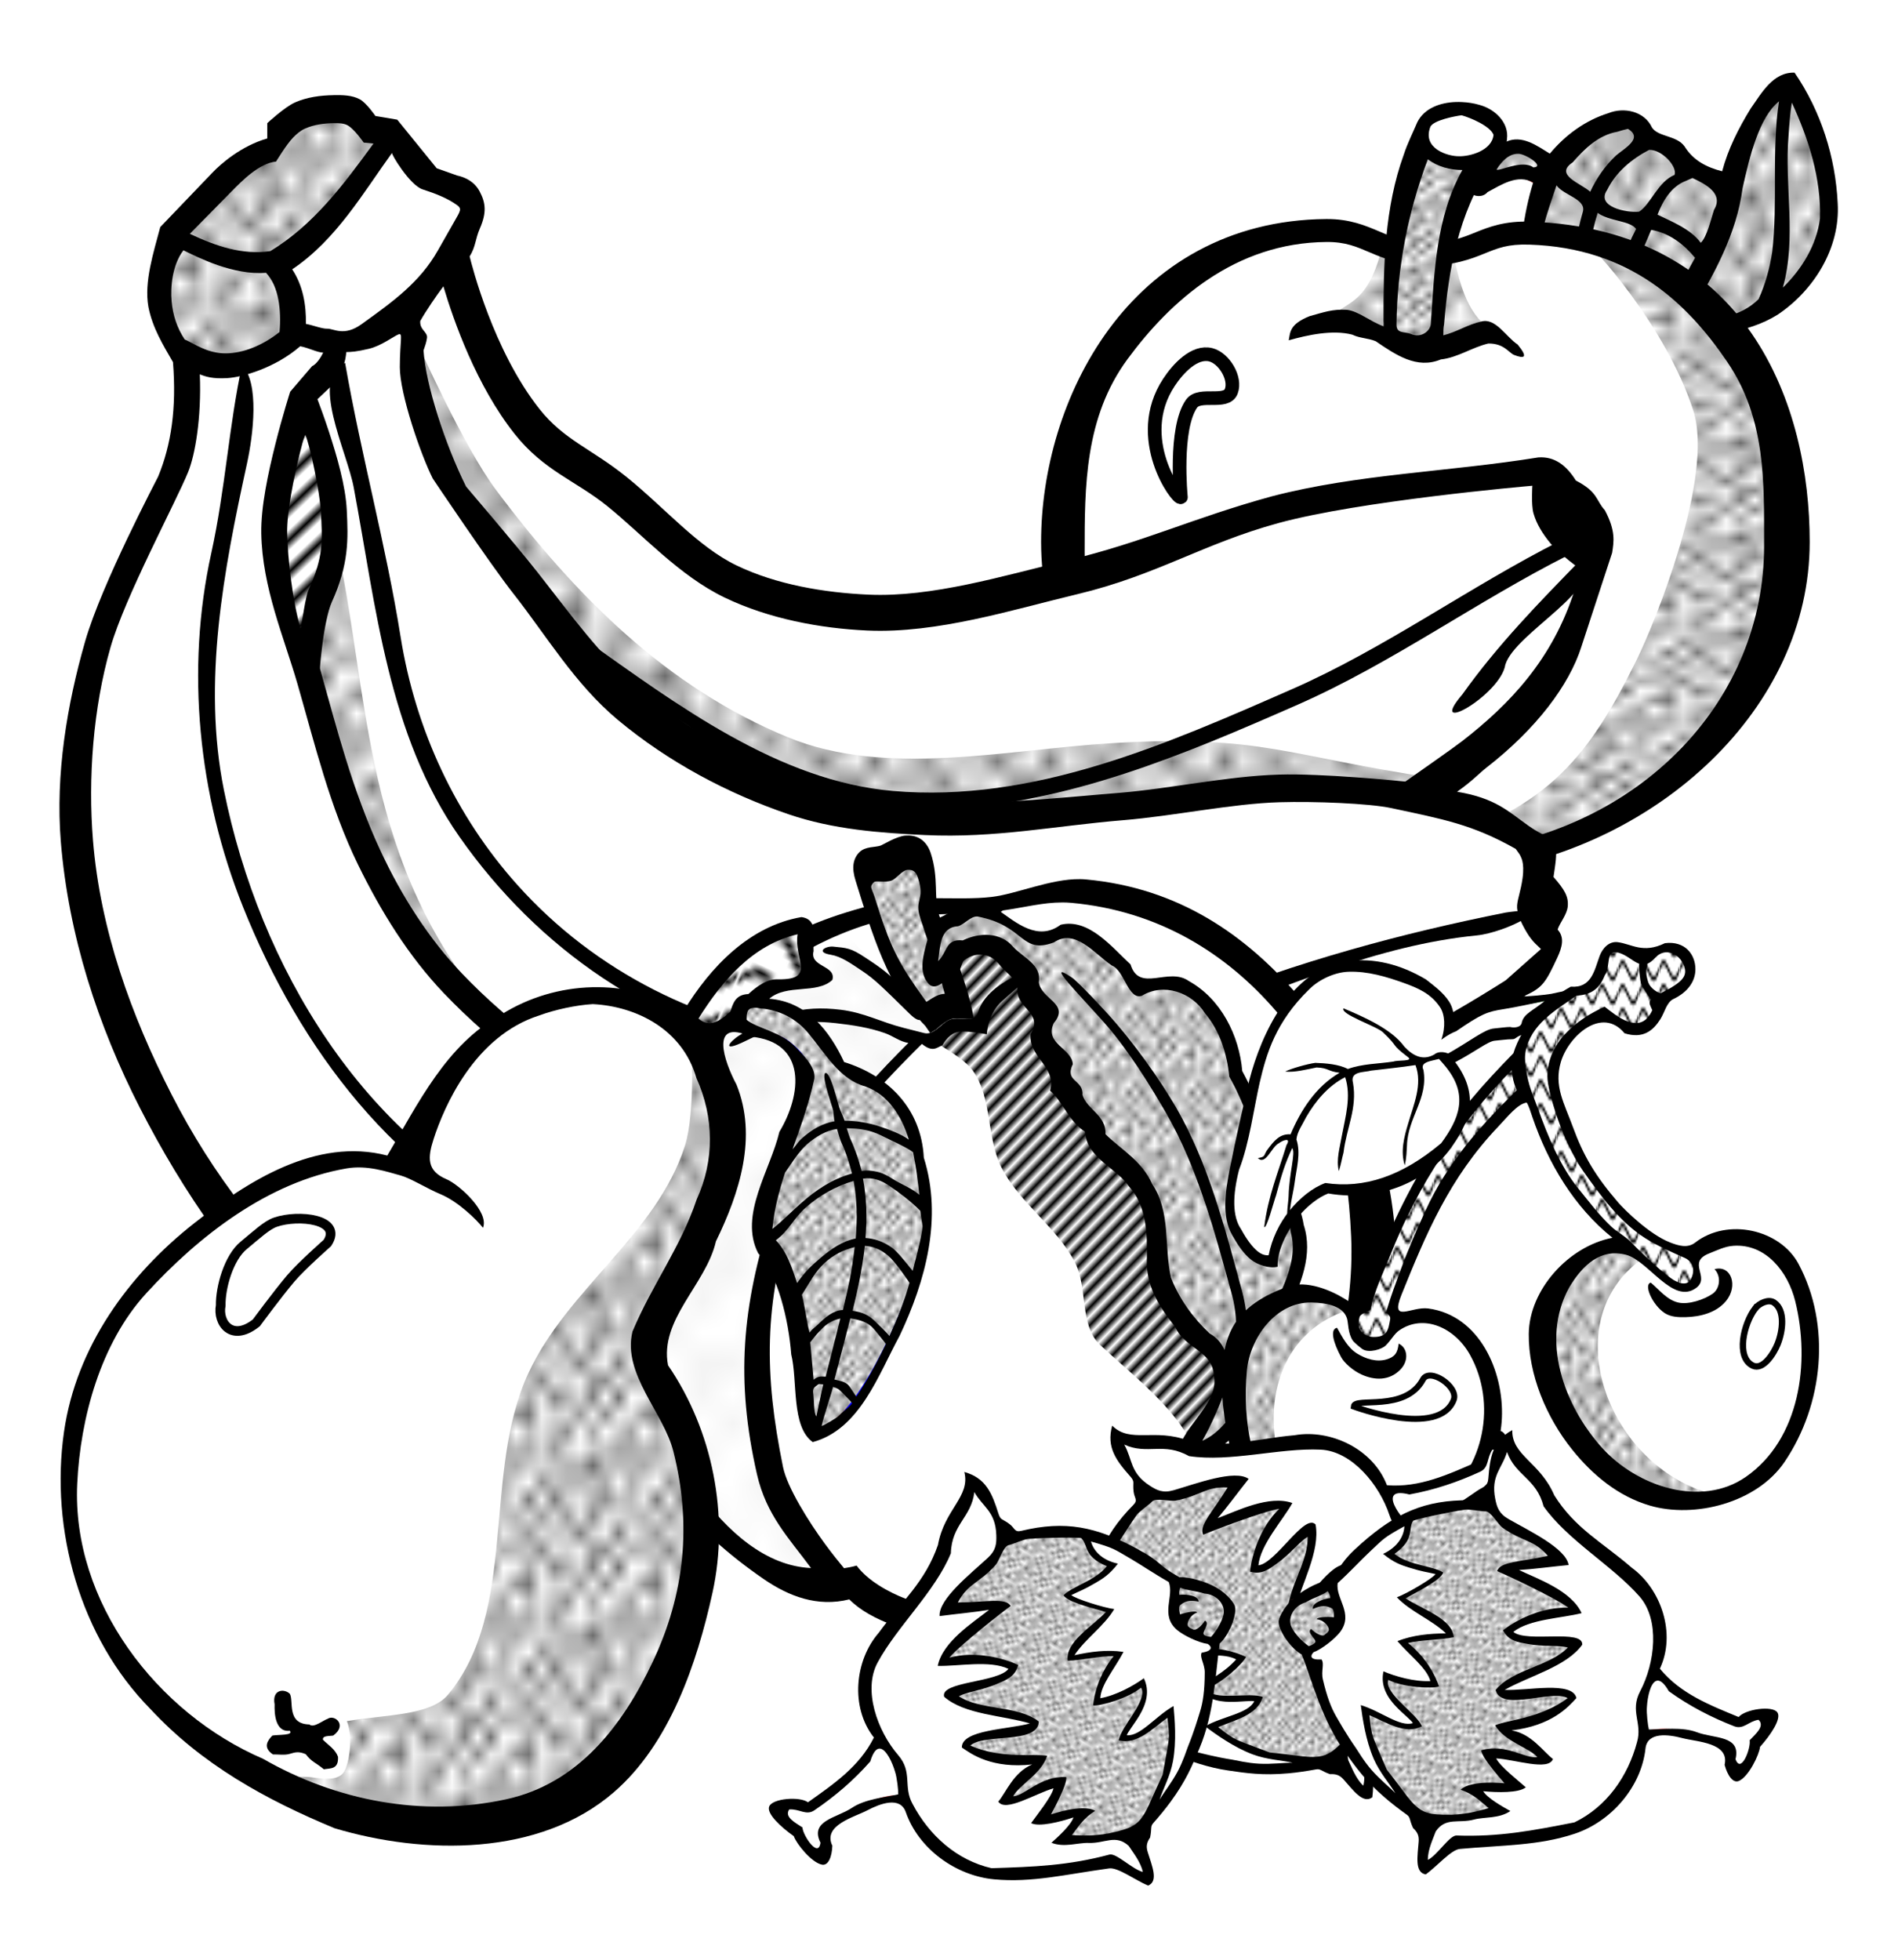 <?xml version="1.0" encoding="UTF-8"?>
<svg width="31mm" height="32mm" version="1.1" viewBox="0 0 109.84 113.39" xmlns="http://www.w3.org/2000/svg" xmlns:xlink="http://www.w3.org/1999/xlink">
<defs>
<pattern id="q" xlink:href="#ai" patternTransform="matrix(.281 .129 -.337 .733 1.799 947.74)"/>
<pattern id="ai" width="30.066" height="5.181" patternUnits="userSpaceOnUse">
<path d="m7.597 0.061c-2.518-0.248-4.941 0.241-7.607 1.727v1.273c2.783-1.63 5.183-2.009 7.482-1.781 2.298 0.228 4.497 1.081 6.781 1.938 4.567 1.713 9.551 3.458 15.813-0.157l-4e-3 -1.273c-6.44 3.709-10.816 1.982-15.371 0.273-2.278-0.854-4.576-1.75-7.094-2z"/>
</pattern>
<pattern id="r" xlink:href="#h" patternTransform="matrix(.5 0 0 .575 2 947.75)"/>
<pattern id="aa" xlink:href="#h" patternTransform="matrix(1.409 0 0 1.868 4 948)"/>
<pattern id="h" width="10" height="10" patternTransform="translate(0) scale(10)" patternUnits="userSpaceOnUse">
<circle cx="2.567" cy=".81" r=".45"/>
<circle cx="3.048" cy="2.33" r=".45"/>
<circle cx="4.418" cy="2.415" r=".45"/>
<circle cx="1.844" cy="3.029" r=".45"/>
<circle cx="6.08" cy="1.363" r=".45"/>
<circle cx="5.819" cy="4.413" r=".45"/>
<circle cx="4.305" cy="4.048" r=".45"/>
<circle cx="5.541" cy="3.045" r=".45"/>
<circle cx="4.785" cy="5.527" r=".45"/>
<circle cx="2.667" cy="5.184" r=".45"/>
<circle cx="7.965" cy="1.448" r=".45"/>
<circle cx="7.047" cy="5.049" r=".45"/>
<circle cx="4.34" cy=".895" r=".45"/>
<circle cx="7.125" cy=".34" r=".45"/>
<circle cx="9.553" cy="1.049" r=".45"/>
<circle cx="7.006" cy="2.689" r=".45"/>
<circle cx="8.909" cy="2.689" r=".45"/>
<circle cx="9.315" cy="4.407" r=".45"/>
<circle cx="7.82" cy="3.87" r=".45"/>
<circle cx="8.27" cy="5.948" r=".45"/>
<circle cx="7.973" cy="7.428" r=".45"/>
<circle cx="9.342" cy="8.072" r=".45"/>
<circle cx="8.206" cy="9.315" r=".45"/>
<circle cx="9.682" cy="9.475" r=".45"/>
<circle cx="9.688" cy="6.186" r=".45"/>
<circle cx="3.379" cy="6.296" r=".45"/>
<circle cx="2.871" cy="8.204" r=".45"/>
<circle cx="4.59" cy="8.719" r=".45"/>
<circle cx="3.181" cy="9.671" r=".45"/>
<circle cx="5.734" cy="7.315" r=".45"/>
<circle cx="6.707" cy="6.513" r=".45"/>
<circle cx="5.73" cy="9.67" r=".45"/>
<circle cx="6.535" cy="8.373" r=".45"/>
<circle cx="4.37" cy="7.154" r=".45"/>
<circle cx=".622" cy="7.25" r=".45"/>
<circle cx=".831" cy="5.679" r=".45"/>
<circle cx="1.257" cy="8.519" r=".45"/>
<circle cx="1.989" cy="6.877" r=".45"/>
<circle cx=".374" cy="3.181" r=".45"/>
<circle cx="1.166" cy="1.664" r=".45"/>
<circle cx="1.151" cy=".093" r=".45"/>
<circle cx="1.151" cy="10.093" r=".45"/>
<circle cx="1.302" cy="4.451" r=".45"/>
<circle cx="3.047" cy="3.763" r=".45"/>
</pattern>
<pattern id="l" xlink:href="#c" patternTransform="matrix(1.351 0 0 1.199 1.375 -1.258)"/>
<pattern id="m" xlink:href="#c" patternTransform="matrix(1.08 0 0 1.227 1.375 -1.258)"/>
<pattern id="o" xlink:href="#c" patternTransform="matrix(1.185 0 0 1.451 1.375 -1.258)"/>
<pattern id="v" xlink:href="#aj" patternTransform="matrix(.338 .404 -2.817 2.681 1.375 -1.258)"/>
<pattern id="aj" width="3" height="1" patternTransform="translate(0) scale(10)" patternUnits="userSpaceOnUse">
<rect y="-.5" width="1" height="2"/>
</pattern>
<pattern id="af" xlink:href="#c" patternTransform="matrix(.941 0 0 1.004 1.375 -1.258)"/>
<pattern id="c" width="10" height="10" patternTransform="translate(0) scale(10)" patternUnits="userSpaceOnUse">
<circle cx="2.567" cy=".81" r=".45"/>
<circle cx="3.048" cy="2.33" r=".45"/>
<circle cx="4.418" cy="2.415" r=".45"/>
<circle cx="1.844" cy="3.029" r=".45"/>
<circle cx="6.08" cy="1.363" r=".45"/>
<circle cx="5.819" cy="4.413" r=".45"/>
<circle cx="4.305" cy="4.048" r=".45"/>
<circle cx="5.541" cy="3.045" r=".45"/>
<circle cx="4.785" cy="5.527" r=".45"/>
<circle cx="2.667" cy="5.184" r=".45"/>
<circle cx="7.965" cy="1.448" r=".45"/>
<circle cx="7.047" cy="5.049" r=".45"/>
<circle cx="4.34" cy=".895" r=".45"/>
<circle cx="7.125" cy=".34" r=".45"/>
<circle cx="9.553" cy="1.049" r=".45"/>
<circle cx="7.006" cy="2.689" r=".45"/>
<circle cx="8.909" cy="2.689" r=".45"/>
<circle cx="9.315" cy="4.407" r=".45"/>
<circle cx="7.82" cy="3.87" r=".45"/>
<circle cx="8.27" cy="5.948" r=".45"/>
<circle cx="7.973" cy="7.428" r=".45"/>
<circle cx="9.342" cy="8.072" r=".45"/>
<circle cx="8.206" cy="9.315" r=".45"/>
<circle cx="9.682" cy="9.475" r=".45"/>
<circle cx="9.688" cy="6.186" r=".45"/>
<circle cx="3.379" cy="6.296" r=".45"/>
<circle cx="2.871" cy="8.204" r=".45"/>
<circle cx="4.59" cy="8.719" r=".45"/>
<circle cx="3.181" cy="9.671" r=".45"/>
<circle cx="5.734" cy="7.315" r=".45"/>
<circle cx="6.707" cy="6.513" r=".45"/>
<circle cx="5.73" cy="9.67" r=".45"/>
<circle cx="6.535" cy="8.373" r=".45"/>
<circle cx="4.37" cy="7.154" r=".45"/>
<circle cx=".622" cy="7.25" r=".45"/>
<circle cx=".831" cy="5.679" r=".45"/>
<circle cx="1.257" cy="8.519" r=".45"/>
<circle cx="1.989" cy="6.877" r=".45"/>
<circle cx=".374" cy="3.181" r=".45"/>
<circle cx="1.166" cy="1.664" r=".45"/>
<circle cx="1.151" cy=".093" r=".45"/>
<circle cx="1.151" cy="10.093" r=".45"/>
<circle cx="1.302" cy="4.451" r=".45"/>
<circle cx="3.047" cy="3.763" r=".45"/>
</pattern>
<pattern id="i" xlink:href="#a" patternTransform="matrix(.984 0 0 .808 124.04 1067.7)"/>
<pattern id="j" xlink:href="#a" patternTransform="matrix(1.868 0 0 1.237 102.39 1041.5)"/>
<pattern id="k" xlink:href="#a" patternTransform="matrix(2.143 0 0 1.786 112.5 1030)"/>
<pattern id="n" xlink:href="#a" patternTransform="matrix(.898 0 0 .9 74.708 1001)"/>
<pattern id="s" xlink:href="#a" patternTransform="matrix(1.429 0 0 2.143 -13.214 1056.4)"/>
<pattern id="w" xlink:href="#a" patternTransform="matrix(1.464 0 0 2.071 43.053 1041)"/>
<pattern id="a" width="10" height="10" patternTransform="translate(0) scale(10)" patternUnits="userSpaceOnUse">
<circle cx="2.567" cy=".81" r=".45"/>
<circle cx="3.048" cy="2.33" r=".45"/>
<circle cx="4.418" cy="2.415" r=".45"/>
<circle cx="1.844" cy="3.029" r=".45"/>
<circle cx="6.08" cy="1.363" r=".45"/>
<circle cx="5.819" cy="4.413" r=".45"/>
<circle cx="4.305" cy="4.048" r=".45"/>
<circle cx="5.541" cy="3.045" r=".45"/>
<circle cx="4.785" cy="5.527" r=".45"/>
<circle cx="2.667" cy="5.184" r=".45"/>
<circle cx="7.965" cy="1.448" r=".45"/>
<circle cx="7.047" cy="5.049" r=".45"/>
<circle cx="4.34" cy=".895" r=".45"/>
<circle cx="7.125" cy=".34" r=".45"/>
<circle cx="9.553" cy="1.049" r=".45"/>
<circle cx="7.006" cy="2.689" r=".45"/>
<circle cx="8.909" cy="2.689" r=".45"/>
<circle cx="9.315" cy="4.407" r=".45"/>
<circle cx="7.82" cy="3.87" r=".45"/>
<circle cx="8.27" cy="5.948" r=".45"/>
<circle cx="7.973" cy="7.428" r=".45"/>
<circle cx="9.342" cy="8.072" r=".45"/>
<circle cx="8.206" cy="9.315" r=".45"/>
<circle cx="9.682" cy="9.475" r=".45"/>
<circle cx="9.688" cy="6.186" r=".45"/>
<circle cx="3.379" cy="6.296" r=".45"/>
<circle cx="2.871" cy="8.204" r=".45"/>
<circle cx="4.59" cy="8.719" r=".45"/>
<circle cx="3.181" cy="9.671" r=".45"/>
<circle cx="5.734" cy="7.315" r=".45"/>
<circle cx="6.707" cy="6.513" r=".45"/>
<circle cx="5.73" cy="9.67" r=".45"/>
<circle cx="6.535" cy="8.373" r=".45"/>
<circle cx="4.37" cy="7.154" r=".45"/>
<circle cx=".622" cy="7.25" r=".45"/>
<circle cx=".831" cy="5.679" r=".45"/>
<circle cx="1.257" cy="8.519" r=".45"/>
<circle cx="1.989" cy="6.877" r=".45"/>
<circle cx=".374" cy="3.181" r=".45"/>
<circle cx="1.166" cy="1.664" r=".45"/>
<circle cx="1.151" cy=".093" r=".45"/>
<circle cx="1.151" cy="10.093" r=".45"/>
<circle cx="1.302" cy="4.451" r=".45"/>
<circle cx="3.047" cy="3.763" r=".45"/>
</pattern>
<pattern id="z" xlink:href="#f" patternTransform="matrix(.949 0 0 1.02 -327.47 564.09)"/>
<pattern id="f" width="10" height="10" patternTransform="translate(0) scale(10)" patternUnits="userSpaceOnUse">
<circle cx="2.567" cy=".81" r=".45"/>
<circle cx="3.048" cy="2.33" r=".45"/>
<circle cx="4.418" cy="2.415" r=".45"/>
<circle cx="1.844" cy="3.029" r=".45"/>
<circle cx="6.08" cy="1.363" r=".45"/>
<circle cx="5.819" cy="4.413" r=".45"/>
<circle cx="4.305" cy="4.048" r=".45"/>
<circle cx="5.541" cy="3.045" r=".45"/>
<circle cx="4.785" cy="5.527" r=".45"/>
<circle cx="2.667" cy="5.184" r=".45"/>
<circle cx="7.965" cy="1.448" r=".45"/>
<circle cx="7.047" cy="5.049" r=".45"/>
<circle cx="4.34" cy=".895" r=".45"/>
<circle cx="7.125" cy=".34" r=".45"/>
<circle cx="9.553" cy="1.049" r=".45"/>
<circle cx="7.006" cy="2.689" r=".45"/>
<circle cx="8.909" cy="2.689" r=".45"/>
<circle cx="9.315" cy="4.407" r=".45"/>
<circle cx="7.82" cy="3.87" r=".45"/>
<circle cx="8.27" cy="5.948" r=".45"/>
<circle cx="7.973" cy="7.428" r=".45"/>
<circle cx="9.342" cy="8.072" r=".45"/>
<circle cx="8.206" cy="9.315" r=".45"/>
<circle cx="9.682" cy="9.475" r=".45"/>
<circle cx="9.688" cy="6.186" r=".45"/>
<circle cx="3.379" cy="6.296" r=".45"/>
<circle cx="2.871" cy="8.204" r=".45"/>
<circle cx="4.59" cy="8.719" r=".45"/>
<circle cx="3.181" cy="9.671" r=".45"/>
<circle cx="5.734" cy="7.315" r=".45"/>
<circle cx="6.707" cy="6.513" r=".45"/>
<circle cx="5.73" cy="9.67" r=".45"/>
<circle cx="6.535" cy="8.373" r=".45"/>
<circle cx="4.37" cy="7.154" r=".45"/>
<circle cx=".622" cy="7.25" r=".45"/>
<circle cx=".831" cy="5.679" r=".45"/>
<circle cx="1.257" cy="8.519" r=".45"/>
<circle cx="1.989" cy="6.877" r=".45"/>
<circle cx=".374" cy="3.181" r=".45"/>
<circle cx="1.166" cy="1.664" r=".45"/>
<circle cx="1.151" cy=".093" r=".45"/>
<circle cx="1.151" cy="10.093" r=".45"/>
<circle cx="1.302" cy="4.451" r=".45"/>
<circle cx="3.047" cy="3.763" r=".45"/>
</pattern>
<pattern id="ae" xlink:href="#f" patternTransform="matrix(.8 0 0 .9 -271.42 448.27)"/>
<pattern id="t" xlink:href="#ah" patternTransform="matrix(.11 0 0 .662 -16 908)"/>
<pattern id="ah" width="30.066" height="5.181" patternUnits="userSpaceOnUse">
<path d="m7.597 0.061c-2.518-0.248-4.941 0.241-7.607 1.727v1.273c2.783-1.63 5.183-2.009 7.482-1.781 2.298 0.228 4.497 1.081 6.781 1.938 4.567 1.713 9.551 3.458 15.813-0.157l-4e-3 -1.273c-6.44 3.709-10.816 1.982-15.371 0.273-2.278-0.854-4.576-1.75-7.094-2z"/>
</pattern>
<pattern id="b" xlink:href="#am" patternTransform="matrix(1.025,0,0,1.45,0,946)"/>
<pattern id="am" width="10" height="10" patternTransform="translate(0) scale(10)" patternUnits="userSpaceOnUse">
<circle cx="2.567" cy=".81" r=".45"/>
<circle cx="3.048" cy="2.33" r=".45"/>
<circle cx="4.418" cy="2.415" r=".45"/>
<circle cx="1.844" cy="3.029" r=".45"/>
<circle cx="6.08" cy="1.363" r=".45"/>
<circle cx="5.819" cy="4.413" r=".45"/>
<circle cx="4.305" cy="4.048" r=".45"/>
<circle cx="5.541" cy="3.045" r=".45"/>
<circle cx="4.785" cy="5.527" r=".45"/>
<circle cx="2.667" cy="5.184" r=".45"/>
<circle cx="7.965" cy="1.448" r=".45"/>
<circle cx="7.047" cy="5.049" r=".45"/>
<circle cx="4.34" cy=".895" r=".45"/>
<circle cx="7.125" cy=".34" r=".45"/>
<circle cx="9.553" cy="1.049" r=".45"/>
<circle cx="7.006" cy="2.689" r=".45"/>
<circle cx="8.909" cy="2.689" r=".45"/>
<circle cx="9.315" cy="4.407" r=".45"/>
<circle cx="7.82" cy="3.87" r=".45"/>
<circle cx="8.27" cy="5.948" r=".45"/>
<circle cx="7.973" cy="7.428" r=".45"/>
<circle cx="9.342" cy="8.072" r=".45"/>
<circle cx="8.206" cy="9.315" r=".45"/>
<circle cx="9.682" cy="9.475" r=".45"/>
<circle cx="9.688" cy="6.186" r=".45"/>
<circle cx="3.379" cy="6.296" r=".45"/>
<circle cx="2.871" cy="8.204" r=".45"/>
<circle cx="4.59" cy="8.719" r=".45"/>
<circle cx="3.181" cy="9.671" r=".45"/>
<circle cx="5.734" cy="7.315" r=".45"/>
<circle cx="6.707" cy="6.513" r=".45"/>
<circle cx="5.73" cy="9.67" r=".45"/>
<circle cx="6.535" cy="8.373" r=".45"/>
<circle cx="4.37" cy="7.154" r=".45"/>
<circle cx=".622" cy="7.25" r=".45"/>
<circle cx=".831" cy="5.679" r=".45"/>
<circle cx="1.257" cy="8.519" r=".45"/>
<circle cx="1.989" cy="6.877" r=".45"/>
<circle cx=".374" cy="3.181" r=".45"/>
<circle cx="1.166" cy="1.664" r=".45"/>
<circle cx="1.151" cy=".093" r=".45"/>
<circle cx="1.151" cy="10.093" r=".45"/>
<circle cx="1.302" cy="4.451" r=".45"/>
<circle cx="3.047" cy="3.763" r=".45"/>
</pattern>
<pattern id="p" xlink:href="#al" patternTransform="matrix(3.991 0 0 4.001 -.148 -4.174)"/>
<pattern id="al" width="10" height="10" patternTransform="translate(0) scale(10)" patternUnits="userSpaceOnUse">
<circle cx="2.567" cy=".81" r=".15"/>
<circle cx="3.048" cy="2.33" r=".15"/>
<circle cx="4.418" cy="2.415" r=".15"/>
<circle cx="1.844" cy="3.029" r=".15"/>
<circle cx="6.08" cy="1.363" r=".15"/>
<circle cx="5.819" cy="4.413" r=".15"/>
<circle cx="4.305" cy="4.048" r=".15"/>
<circle cx="5.541" cy="3.045" r=".15"/>
<circle cx="4.785" cy="5.527" r=".15"/>
<circle cx="2.667" cy="5.184" r=".15"/>
<circle cx="7.965" cy="1.448" r=".15"/>
<circle cx="7.047" cy="5.049" r=".15"/>
<circle cx="4.34" cy=".895" r=".15"/>
<circle cx="7.125" cy=".34" r=".15"/>
<circle cx="9.553" cy="1.049" r=".15"/>
<circle cx="7.006" cy="2.689" r=".15"/>
<circle cx="8.909" cy="2.689" r=".15"/>
<circle cx="9.315" cy="4.407" r=".15"/>
<circle cx="7.82" cy="3.87" r=".15"/>
<circle cx="8.27" cy="5.948" r=".15"/>
<circle cx="7.973" cy="7.428" r=".15"/>
<circle cx="9.342" cy="8.072" r=".15"/>
<circle cx="8.206" cy="9.315" r=".15"/>
<circle cx="9.682" cy="9.475" r=".15"/>
<circle cx="9.688" cy="6.186" r=".15"/>
<circle cx="3.379" cy="6.296" r=".15"/>
<circle cx="2.871" cy="8.204" r=".15"/>
<circle cx="4.59" cy="8.719" r=".15"/>
<circle cx="3.181" cy="9.671" r=".15"/>
<circle cx="5.734" cy="7.315" r=".15"/>
<circle cx="6.707" cy="6.513" r=".15"/>
<circle cx="5.73" cy="9.67" r=".15"/>
<circle cx="6.535" cy="8.373" r=".15"/>
<circle cx="4.37" cy="7.154" r=".15"/>
<circle cx=".622" cy="7.25" r=".15"/>
<circle cx=".831" cy="5.679" r=".15"/>
<circle cx="1.257" cy="8.519" r=".15"/>
<circle cx="1.989" cy="6.877" r=".15"/>
<circle cx=".374" cy="3.181" r=".15"/>
<circle cx="1.166" cy="1.664" r=".15"/>
<circle cx="1.151" cy=".093" r=".15"/>
<circle cx="1.151" cy="10.093" r=".15"/>
<circle cx="1.302" cy="4.451" r=".15"/>
<circle cx="3.047" cy="3.763" r=".15"/>
</pattern>
<pattern id="u" xlink:href="#g" patternTransform="matrix(.601 0 0 .675 -.148 -4.174)"/>
<pattern id="ab" xlink:href="#g" patternTransform="matrix(.828 0 0 1 -.148 -4.174)"/>
<pattern id="g" width="10" height="10" patternTransform="translate(0) scale(10)" patternUnits="userSpaceOnUse">
<circle cx="2.567" cy=".81" r=".45"/>
<circle cx="3.048" cy="2.33" r=".45"/>
<circle cx="4.418" cy="2.415" r=".45"/>
<circle cx="1.844" cy="3.029" r=".45"/>
<circle cx="6.08" cy="1.363" r=".45"/>
<circle cx="5.819" cy="4.413" r=".45"/>
<circle cx="4.305" cy="4.048" r=".45"/>
<circle cx="5.541" cy="3.045" r=".45"/>
<circle cx="4.785" cy="5.527" r=".45"/>
<circle cx="2.667" cy="5.184" r=".45"/>
<circle cx="7.965" cy="1.448" r=".45"/>
<circle cx="7.047" cy="5.049" r=".45"/>
<circle cx="4.34" cy=".895" r=".45"/>
<circle cx="7.125" cy=".34" r=".45"/>
<circle cx="9.553" cy="1.049" r=".45"/>
<circle cx="7.006" cy="2.689" r=".45"/>
<circle cx="8.909" cy="2.689" r=".45"/>
<circle cx="9.315" cy="4.407" r=".45"/>
<circle cx="7.82" cy="3.87" r=".45"/>
<circle cx="8.27" cy="5.948" r=".45"/>
<circle cx="7.973" cy="7.428" r=".45"/>
<circle cx="9.342" cy="8.072" r=".45"/>
<circle cx="8.206" cy="9.315" r=".45"/>
<circle cx="9.682" cy="9.475" r=".45"/>
<circle cx="9.688" cy="6.186" r=".45"/>
<circle cx="3.379" cy="6.296" r=".45"/>
<circle cx="2.871" cy="8.204" r=".45"/>
<circle cx="4.59" cy="8.719" r=".45"/>
<circle cx="3.181" cy="9.671" r=".45"/>
<circle cx="5.734" cy="7.315" r=".45"/>
<circle cx="6.707" cy="6.513" r=".45"/>
<circle cx="5.73" cy="9.67" r=".45"/>
<circle cx="6.535" cy="8.373" r=".45"/>
<circle cx="4.37" cy="7.154" r=".45"/>
<circle cx=".622" cy="7.25" r=".45"/>
<circle cx=".831" cy="5.679" r=".45"/>
<circle cx="1.257" cy="8.519" r=".45"/>
<circle cx="1.989" cy="6.877" r=".45"/>
<circle cx=".374" cy="3.181" r=".45"/>
<circle cx="1.166" cy="1.664" r=".45"/>
<circle cx="1.151" cy=".093" r=".45"/>
<circle cx="1.151" cy="10.093" r=".45"/>
<circle cx="1.302" cy="4.451" r=".45"/>
<circle cx="3.047" cy="3.763" r=".45"/>
</pattern>
<pattern id="ag" xlink:href="#ak" patternTransform="matrix(.591 .559 -3.236 3.336 -.148 -4.174)"/>
<pattern id="ak" width="2" height="1" patternTransform="translate(0) scale(10)" patternUnits="userSpaceOnUse">
<rect y="-.5" width="1" height="2"/>
</pattern>
<pattern id="ac" xlink:href="#d" patternTransform="matrix(.8 0 0 .9 -271.42 448.27)"/>
<pattern id="d" width="10" height="10" patternTransform="translate(0) scale(10)" patternUnits="userSpaceOnUse">
<circle cx="2.567" cy=".81" r=".45"/>
<circle cx="3.048" cy="2.33" r=".45"/>
<circle cx="4.418" cy="2.415" r=".45"/>
<circle cx="1.844" cy="3.029" r=".45"/>
<circle cx="6.08" cy="1.363" r=".45"/>
<circle cx="5.819" cy="4.413" r=".45"/>
<circle cx="4.305" cy="4.048" r=".45"/>
<circle cx="5.541" cy="3.045" r=".45"/>
<circle cx="4.785" cy="5.527" r=".45"/>
<circle cx="2.667" cy="5.184" r=".45"/>
<circle cx="7.965" cy="1.448" r=".45"/>
<circle cx="7.047" cy="5.049" r=".45"/>
<circle cx="4.34" cy=".895" r=".45"/>
<circle cx="7.125" cy=".34" r=".45"/>
<circle cx="9.553" cy="1.049" r=".45"/>
<circle cx="7.006" cy="2.689" r=".45"/>
<circle cx="8.909" cy="2.689" r=".45"/>
<circle cx="9.315" cy="4.407" r=".45"/>
<circle cx="7.82" cy="3.87" r=".45"/>
<circle cx="8.27" cy="5.948" r=".45"/>
<circle cx="7.973" cy="7.428" r=".45"/>
<circle cx="9.342" cy="8.072" r=".45"/>
<circle cx="8.206" cy="9.315" r=".45"/>
<circle cx="9.682" cy="9.475" r=".45"/>
<circle cx="9.688" cy="6.186" r=".45"/>
<circle cx="3.379" cy="6.296" r=".45"/>
<circle cx="2.871" cy="8.204" r=".45"/>
<circle cx="4.59" cy="8.719" r=".45"/>
<circle cx="3.181" cy="9.671" r=".45"/>
<circle cx="5.734" cy="7.315" r=".45"/>
<circle cx="6.707" cy="6.513" r=".45"/>
<circle cx="5.73" cy="9.67" r=".45"/>
<circle cx="6.535" cy="8.373" r=".45"/>
<circle cx="4.37" cy="7.154" r=".45"/>
<circle cx=".622" cy="7.25" r=".45"/>
<circle cx=".831" cy="5.679" r=".45"/>
<circle cx="1.257" cy="8.519" r=".45"/>
<circle cx="1.989" cy="6.877" r=".45"/>
<circle cx=".374" cy="3.181" r=".45"/>
<circle cx="1.166" cy="1.664" r=".45"/>
<circle cx="1.151" cy=".093" r=".45"/>
<circle cx="1.151" cy="10.093" r=".45"/>
<circle cx="1.302" cy="4.451" r=".45"/>
<circle cx="3.047" cy="3.763" r=".45"/>
</pattern>
<pattern id="x" xlink:href="#d" patternTransform="matrix(.949 0 0 1.02 -327.47 564.09)"/>
<pattern id="ad" xlink:href="#e" patternTransform="matrix(.8 0 0 .9 -271.42 448.27)"/>
<pattern id="e" width="10" height="10" patternTransform="translate(0) scale(10)" patternUnits="userSpaceOnUse">
<circle cx="2.567" cy=".81" r=".45"/>
<circle cx="3.048" cy="2.33" r=".45"/>
<circle cx="4.418" cy="2.415" r=".45"/>
<circle cx="1.844" cy="3.029" r=".45"/>
<circle cx="6.08" cy="1.363" r=".45"/>
<circle cx="5.819" cy="4.413" r=".45"/>
<circle cx="4.305" cy="4.048" r=".45"/>
<circle cx="5.541" cy="3.045" r=".45"/>
<circle cx="4.785" cy="5.527" r=".45"/>
<circle cx="2.667" cy="5.184" r=".45"/>
<circle cx="7.965" cy="1.448" r=".45"/>
<circle cx="7.047" cy="5.049" r=".45"/>
<circle cx="4.34" cy=".895" r=".45"/>
<circle cx="7.125" cy=".34" r=".45"/>
<circle cx="9.553" cy="1.049" r=".45"/>
<circle cx="7.006" cy="2.689" r=".45"/>
<circle cx="8.909" cy="2.689" r=".45"/>
<circle cx="9.315" cy="4.407" r=".45"/>
<circle cx="7.82" cy="3.87" r=".45"/>
<circle cx="8.27" cy="5.948" r=".45"/>
<circle cx="7.973" cy="7.428" r=".45"/>
<circle cx="9.342" cy="8.072" r=".45"/>
<circle cx="8.206" cy="9.315" r=".45"/>
<circle cx="9.682" cy="9.475" r=".45"/>
<circle cx="9.688" cy="6.186" r=".45"/>
<circle cx="3.379" cy="6.296" r=".45"/>
<circle cx="2.871" cy="8.204" r=".45"/>
<circle cx="4.59" cy="8.719" r=".45"/>
<circle cx="3.181" cy="9.671" r=".45"/>
<circle cx="5.734" cy="7.315" r=".45"/>
<circle cx="6.707" cy="6.513" r=".45"/>
<circle cx="5.73" cy="9.67" r=".45"/>
<circle cx="6.535" cy="8.373" r=".45"/>
<circle cx="4.37" cy="7.154" r=".45"/>
<circle cx=".622" cy="7.25" r=".45"/>
<circle cx=".831" cy="5.679" r=".45"/>
<circle cx="1.257" cy="8.519" r=".45"/>
<circle cx="1.989" cy="6.877" r=".45"/>
<circle cx=".374" cy="3.181" r=".45"/>
<circle cx="1.166" cy="1.664" r=".45"/>
<circle cx="1.151" cy=".093" r=".45"/>
<circle cx="1.151" cy="10.093" r=".45"/>
<circle cx="1.302" cy="4.451" r=".45"/>
<circle cx="3.047" cy="3.763" r=".45"/>
</pattern>
<pattern id="y" xlink:href="#e" patternTransform="matrix(.949 0 0 1.02 -327.47 564.09)"/>
</defs>
<g transform="translate(0 -938.98)">
<g transform="matrix(.446 0 0 .446 59.65 520.79)">
<path d="m73.792 954.16c-0.487 0.121-3.639 1.732-5.976 4.974-2.233 1.634-3.867 16.442-2.447 16.612 1.577 0.438 3.237 1.503 4.747 0.47 1.129 1.398 3.791 2.301 6.326 1.498 2.295 1.72 4.071 1.939 6.526 1.787 5.072-8.243 7.383-12.851 7.717-17.833-1.382-0.292-3.493-1.831-5.214-1.877-1.156-2.613-3.404-3.929-5.665-3.814-0.269-2.67-2.738-3.517-6.013-1.817z" fill="#fff" fill-rule="evenodd" stroke="#f60" stroke-width=".354"/>
<path d="m91.14 961.94c-1.648 8.286-4.138 12.205-8.188 17.926 0 0 8.566 0.28 12.893-2.253 2.293-1.342 7.118-5.755 7.529-11.45 0.397-5.496-1.695-12.761-4.8-17.457-2.184 0.202-7.327 9.473-7.435 13.234z" fill="#fff" fill-rule="evenodd" stroke="#f60" stroke-width=".354"/>
<path d="m57.708 961.69 3.106-4.317c1.286-1.369 2.584-0.734 3.859-0.563 1.686 0.226 2.237 1.356 2.917 2.253l-0.847 2.346s-2.166-1.345-3.388-1.408c-1.962-0.101-5.647 1.689-5.647 1.689z" fill="#fff" fill-rule="evenodd" stroke="#d40000" stroke-width=".354"/>
<path d="m73.92 953.96c-0.487 0.121-3.639 1.732-5.976 4.974-2.233 1.634-3.867 16.442-2.447 16.613 1.578 0.438 3.237 1.503 4.747 0.469 1.129 1.398 3.791 2.301 6.326 1.498 2.295 1.72 4.071 1.939 6.526 1.787 5.072-8.243 7.383-12.851 7.717-17.833-1.382-0.292-3.493-1.831-5.214-1.877-1.156-2.613-3.404-3.929-5.665-3.814-0.269-2.67-2.738-3.517-6.013-1.817z" fill="url(#s)" fill-rule="evenodd" stroke="#f60" stroke-width=".354"/>
<path d="m91.285 961.97c-1.648 8.286-4.138 12.205-8.188 17.926 0 0 8.566 0.28 12.893-2.253 2.293-1.342 7.118-5.755 7.529-11.45 0.397-5.496-1.695-12.761-4.8-17.457-2.184 0.202-7.327 9.473-7.435 13.234z" fill="url(#w)" fill-rule="evenodd" stroke="#f60" stroke-width=".354"/>
<path d="m56.842 961.84 3.106-4.317c1.286-1.369 2.584-0.734 3.859-0.563 1.686 0.226 2.237 1.356 2.917 2.253l-0.847 2.346s-2.166-1.345-3.388-1.408c-1.962-0.101-5.647 1.689-5.647 1.689z" fill="url(#n)" fill-rule="evenodd" stroke="#d40000" stroke-width=".354"/>
<path d="m99.119 947.07c-2.814-0.082-4.283 2.67-5.693 4.651-1.564 2.541-2.939 5.256-3.703 8.146-2.002-0.512-3.746-1.394-4.878-3.225-1.037-1.453-3.388-1.203-4.223-2.442-0.966-2.123-3.635-2.695-5.666-1.872-2.992 0.928-5.61 2.857-7.594 5.252-1.667-1.029-3.649-2.497-5.694-1.533-2.259 1.001-3.193 3.403-4.616 5.248-1.302 1.286 1.25 2.495 2.217 1.282 1.757-0.942 3.935-2.402 5.927-1.248-1.29 4.189-1.781 8.612-1.787 12.982-0.294 2.381 1.82 3.459 3.813 3.799 1.839 0.116 3.267 0.084 4.847 1.196 2.171 0.75 4.382-0.318 6.279 1.199 1.706 0.705 2.874 0.823 4.886 0.775 4.656-0.033 9.63-0.287 13.683-2.806 4.722-3.161 8.147-8.664 7.798-14.462-0.284-6-2.187-11.974-5.596-16.941zm-2.018 3.719c-0.988 6.343-0.129 13.191-0.882 19.546-0.314 2.108-0.9 4.178-1.774 6.123-2.257 2.235-5.83 3.066-8.768 1.739 3.034-4.986 5.923-10.256 6.695-16.123 0.918-4.138 2.139-9.194 4.728-11.285zm1.669 0.178c2.161 4.695 3.812 9.807 3.644 15.025-0.429 3.446-2.353 6.574-4.817 8.964 1.82-6.458 0.178-13.183 0.747-19.76 0.08-1.415 0.201-2.829 0.426-4.229zm-21.272 3.399c2.051 1.211-0.484 2.537-1.567 3.467-1.402 1.328-2.522 2.941-3.33 4.69-1.228-1.109-4.734-2.189-2.269-3.813 1.54-1.776 3.344-3.529 5.756-3.961 0.466-0.142 0.933-0.286 1.411-0.384zm-14.257 3.234c0.858-0.059 3.613 1.674 1.981 1.77-1.39-1.085-4.473 0.56-4.771 0.27 0.596-0.97 1.552-2.058 2.79-2.04zm17.008-0.51c1.629-0.066 3.679 2.14 3.296 3.244-2.162 0.885-3.086 3.813-4.602 4.775-1.647 0.174-5.643-0.655-4.144-2.82 1.13-2.325 3.199-4.023 5.45-5.199zm5.618 3.645c1.667 0.791 4.101 2.002 2.793 4.142-0.436 1.366-0.921 3.509-1.714 4.269-1.354-1.854-3.964-2.836-5.617-3.652 0.714-1.821 1.783-3.659 3.714-4.394 0.271-0.13 0.546-0.249 0.824-0.364zm-17.638 0.96c0.926 1.296 3.862 1.77 3.421 3.409-0.955 3.234-1.298 6.601-2.036 9.883-1.525 2.066-4.074-0.127-3.814-2.187-0.15-3.82 1.222-7.536 2.429-11.104zm5.342 3.566c1.423 1.084 4.251 1.006 4.984 2.09-1.474 2.81-2.559 5.922-2.472 9.141-1.47 1.849-5.261 0.478-4.447-1.916 0.642-3.105 0.97-6.283 1.935-9.315zm6.95 2.207c2.322 0.397 4.218 1.845 5.682 3.62-1.327 2.338-2.448 4.867-4.152 6.945-1.588 1.372-4.901-0.461-4.047-2.519 0.257-2.836 1.4-5.461 2.517-8.045z" color="#000000" color-rendering="auto" fill-rule="evenodd" image-rendering="auto" shape-rendering="auto" solid-color="#000000" style="block-progression:tb;isolation:auto;mix-blend-mode:normal;text-decoration-color:#000000;text-decoration-line:none;text-decoration-style:solid;text-indent:0;text-transform:none;white-space:normal"/>
<path d="m99.798 1007.8c1e-5 20.845-19.197 38.007-40.824 41.249-2.681 0.402-5.585-0.704-8.303-0.704-3.112 0-6.198 0.665-9.215 0.141-20.863-3.627-38.406-20.217-38.406-40.687 0-17.61 10.882-40.19 35.5-40.403 5.577-0.048 6.942 3.048 13.062 3.048 6.692 0 7.222-2.905 13.347-2.707 27.243 0.879 34.839 22.996 34.839 40.061z" color="#000000" fill="#fff" fill-rule="evenodd" stroke="#f00" stroke-linecap="square" stroke-linejoin="round" stroke-width=".709"/>
<path d="m38.327 966.06c-12.765 0.11-22.149 6.104-28.174 14.285-6.025 8.181-8.807 18.495-8.807 27.606-1.9e-6 21.319 18.161 38.419 39.643 42.154 3.397 0.591 6.573-0.117 9.472-0.117 2.311 0 5.289 1.171 8.525 0.686 22.265-3.338 42.097-20.966 42.097-42.723 0-8.753-1.923-18.822-7.463-26.939-5.54-8.117-14.8-14.16-28.822-14.612-3.3-0.106-5.339 0.687-7.072 1.388-1.733 0.701-3.195 1.318-6.324 1.318-2.807 0-4.354-0.659-6.147-1.423-1.794-0.764-3.861-1.651-6.928-1.624zm0.027 2.979c2.51-0.022 3.914 0.614 5.727 1.386s4.008 1.663 7.321 1.663c3.563 0 5.712-0.836 7.449-1.538s3.026-1.261 5.851-1.17c13.221 0.427 20.581 7.741 25.65 15.168 5.069 7.428 4.814 15.622 4.814 23.934 1.1e-5 19.933-15.635 36.099-36.624 39.246-2.126 0.319-5.489-2.048-8.613-2.048-3.326 0-5.789 1.95-8.425 1.492-20.243-3.52-34.508-18.272-34.508-37.893 0-8.499-0.004-17.481 5.567-25.046 5.571-7.565 13.938-15.091 25.792-15.194z" color="#000000" color-rendering="auto" fill-rule="evenodd" image-rendering="auto" shape-rendering="auto" solid-color="#000000" style="block-progression:tb;isolation:auto;mix-blend-mode:normal;text-decoration-color:#000000;text-decoration-line:none;text-decoration-style:solid;text-indent:0;text-transform:none;white-space:normal"/>
<path d="m45.532 969.99c-1.958 7.573-4.805 6.631-6.819 9.091 2.493 0.725 6.686 1.888 9.849 3.283 2.742 0.79 8.124 0.167 12.753-1.01-3.538-1.705-5.132-4.188-6.44-10.607z" fill="url(#k)" fill-rule="evenodd"/>
<path d="m46.407 981.29c0.098-8.618 0.173-16.419 4.297-25.483 3.673 5.215 8.019 2.625 10.022 1.016-6.327 7.324-7.744 17.031-8.282 26.28-1.569 0.581-4.468-0.403-6.037-1.813z" fill="#fff" fill-rule="evenodd" stroke="#ffb380" stroke-linejoin="round" stroke-width=".354"/>
<path d="m50.646 954.45c0.507-3.973 10.216-3.526 10.516 0.469 0.212 2.817-3.819 4.091-6.516 3.519-3.097-0.658-4.21-2.351-4.001-3.988z" fill="#fff" fill-rule="evenodd" stroke="#f00" stroke-width=".354"/>
<path d="m46.202 981.24c0.098-8.618 0.173-16.419 4.297-25.483 3.673 5.215 8.019 2.625 10.022 1.016-6.327 7.324-7.744 17.031-8.282 26.28-1.569 0.581-4.468-0.403-6.037-1.813z" fill="url(#i)" fill-rule="evenodd" stroke="#ffb380" stroke-linejoin="round" stroke-width=".354"/>
<path d="m55.132 950.88c-1.964 0.071-4.057 0.783-4.97 2.624-0.58 1.376-1.274 2.729-1.742 4.168-2.51 6.903-2.658 14.336-2.639 21.592 0.029 0.229 0.019 0.473 0.008 0.719-1.81-0.667-3.233-1.953-4.741-2.143-1.923-0.115-3.004 0.317-4.854 0.819-2.617 1.044-2.512 2.091-2.713 3.135 2.447-0.689 5.675-1.4 8.241-0.735 0.973 0.479 2.026 0.434 3.041 0.852 2.606 1.769 5.334 3.663 8.453 2.365 2.188-0.236 4.048-1.571 6.164-2.065 2.033-0.023 2.617 1.162 3.331 1.478 1.342 0.517 1.883 0.381 0.476-1.345-1.482-0.966-2.871-3.504-4.704-2.991-1.72 0.364-3.249 1.384-4.943 1.794 0.002-0.489 5.27e-4 -0.979 0.099-1.425 0.569-7.09 1.884-14.424 5.944-20.428 0.715-1.213 2.177-2.042 2.217-3.587 0.298-2.195-1.624-3.952-3.603-4.461-0.725-0.215-1.479-0.324-2.234-0.359-0.271-0.015-0.549-0.016-0.83-6e-3zm0.776 1.72c1.15 0.315 3.715 1.391 4.146 2.54-0.203 2.062-3.108 2.823-4.492 2.774-1.394 0.026-4.826-0.985-3.693-3.843 0.455-0.833 3.125-1.35 4.039-1.47zm-4.379 5.716c1.276 0.96 2.903 1.382 4.486 1.388-3.402 5.984-3.65 13.262-4.101 19.999-0.078 0.861-1.23 1.862-2.569 1.269-0.896-0.338-1.895-0.013-1.878-1.22 0.073-7.317 1.481-14.59 4.062-21.436z" color="#000000" color-rendering="auto" fill-rule="evenodd" image-rendering="auto" shape-rendering="auto" solid-color="#000000" style="block-progression:tb;isolation:auto;mix-blend-mode:normal;text-decoration-color:#000000;text-decoration-line:none;text-decoration-style:solid;text-indent:0;text-transform:none;white-space:normal"/>
<path d="m23.352 983.67c-2.093-0.519-4.225 1.764-5.43 3.601-4.749 7.237 1.163 15.236 1.565 14.878 0 0-0.885-8.904 1.381-12.13 1.052-1.498 4.496 0.109 5.154-1.611 0.65-1.699-0.945-4.311-2.669-4.738z" fill="none" stroke="#000" stroke-linejoin="round" stroke-width="1.772"/>
<path d="m72.049 969.23c0.464-0.232 10.456 10.739 13.938 21.715 2.715 8.559-4.954 27.43-7.372 32.328-6.052 12.258-11.333 19.238-26.517 23.738 2.544-0.113 2.087 0.62 5.303 2.526 0 0 17.662-3.331 24.496-9.597 9.297-8.524 11.904-22.314 16.415-34.093 6.764-17.663-22.803-36.408-26.264-36.618z" fill="url(#j)" fill-rule="evenodd"/>
</g>
<g transform="matrix(.854 0 0 .854 2.397 938.89)" fill-rule="evenodd">
<path d="m8.988 15.702c-1.08 2.948-2.018 5.886 0.788 8.59l-0.35 6.816-4.375 8.777-2.975 12.792c0.328 9.641 3.114 18.805 8.576 27.45 6.047 7.553 12.466 14.828 23.102 18.954 8.979 2.458 17.825 3.56 26.34 1.307 6.449-3.07 11.867-7.14 15.751-12.698l2.8-4.202-1.838-5.976 11.988-4.482 12.338-6.629 1.225-2.708-1.488-6.723-7.176-2.801 4.813-4.108 5.338-6.909c1.052-2.422 1.688-4.579 1.575-6.256l-3.763-4.949-12.426 1.307-10.326 2.708-18.989 5.789c-4.953 0.484-9.617-1.511-14.351-2.894l-7.701-6.442-5.776-4.575-4.55-9.804 1.575-3.548-0.788-1.401-2.45-1.307-2.1-2.801-1.75-0.373-2.013-1.494-3.675 1.681-0.613 1.494-2.713 1.494z" fill="#fff" stroke="#f0f" stroke-width=".297"/>
<path d="m17.339 27.778-1.98 7.857c0.492 4.536 1.504 6.575 2.289 9.705l2.413-8.253c-0.609-6.08-1.624-8.107-2.723-9.309z" fill="url(#v)" stroke="#00f" stroke-width=".297"/>
<path d="m20.062 7.245c-1.821 0.351-3.454 1.023-4.455 2.773-2.426 1.217-4.173 2.745-5.445 4.489-0.787 0.895-1.807 1.165-1.98 3.697-0.564 2.203 0.218 4.086 1.114 5.942 2.467 0.609 4.922 1.48 7.549-1.32 0.539-1.293 0.368-2.889-0.743-4.886 2.372-2.026 4.699-3.759 7.549-8.847l-1.856-0.792z" fill="url(#af)" stroke="#f0f" stroke-width=".297"/>
<path d="m19.801 6.553c-0.887 0.012-1.801 0.131-2.62 0.493-0.706 0.312-1.879 1.403-1.879 1.403v1.036c-1.78 0.513-3.151 1.727-3.709 2.309l-3.543 3.696c-0.452 1.719-1.11 3.717-0.803 5.411 0.278 1.409 0.972 2.546 1.665 3.74 0.248 3.126-0.119 5.598-1.002 7.747-0.052 0.128-3.823 7.244-4.95 11.168-1.229 4.279-2.02 9.017-1.649 13.565 0.518 6.354 2.514 12.474 5.352 18.028 2.874 5.623 6.846 11.541 11.576 15.542 5.368 4.541 11.841 8.844 18.509 10.594 7.117 1.868 17.017 1.818 24.176-0.089 5.101-1.359 8.121-5.17 12.002-8.396 0.555-0.461 1.391-1.58 1.878-2.231 0.487-0.651 1.043-1.308 1.341-1.626 1.329-1.421 1.841-2.361 3.358-3.542l1.378-2.287-1.042-1.396 0.367-2.156c-0.572-0.95-0.788-0.434-1.465-1.126 1.275-0.438 7.445-2.72 11.434-4.517 2.589-1.167 4.799-2.873 7.036-4.013 1.105-0.563 3.386-2.369 3.386-2.369 1.136-0.535 1.344-0.865 2.128-2.544 0.337-0.721 0.507-1.381 0.023-1.905 0.133-0.447 0.642-1.008 0.689-1.591 0.052-0.648-0.216-1.116-0.967-1.974 0.111-0.791 0.26-1.544 0.124-2.11-0.171-0.708-0.481-0.417-1.83-1.368-1.349-0.951-2.22-1.87-4.83-2.297 1.044-0.734 1.507-1.258 1.987-1.631 3.39-2.631 5.619-5.609 6.436-8.191l2.084-6.362c0.116-0.753 0.257-1.478-0.491-2.889-0.617-0.665-0.445-1.226-1.965-2.012-0.626-0.999-1.416-1.647-2.549-1.566-6.095 0.985-12.226 1.117-18.051 2.635-5.343 1.461-8.703 3.11-13.829 4.336-4.452 1.065-9.209 2.518-13.503 2.327-3.024-0.135-6.247-0.682-8.943-1.978-2.64-1.269-4.874-3.912-7.463-5.998-2.375-1.914-4.234-2.5-5.893-4.595-3.153-3.982-4.6-9.792-4.737-10.343 0.419-0.676 0.373-1.163 0.691-1.893 0.476-1.09 0.39-1.742-0.005-2.497-0.364-0.696-0.999-0.979-1.537-1.095l-0.006-0.002-1.377-0.489-2.672-3.292-1.478-0.248s-0.612-0.891-1.058-1.131c-0.534-0.287-1.176-0.291-1.773-0.283zm0.023 1.896c0.31-0.004 0.642-0.002 0.918 0.146 0.461 0.248 1.094 1.17 1.094 1.17l0.663 0.066c-2.055 2.825-4.069 5.517-6.992 7.289-1.905 0.272-3.646-0.326-5.453-1.172l2.839-2.884c0.687-0.697 1.853-1.896 3.007-2.012 0 0 0.695-1.156 1.154-1.628 0.238-0.245 0.507-0.473 0.812-0.609 0.612-0.271 1.295-0.358 1.957-0.367zm3.936 2.01c-0.097 0.039 1.2 2.198 2.074 2.479 0.808 0.26 1.662 0.579 2.336 1.069 0.342 0.248 0.205 0.411-0.207 1.135l-1.104 1.941c-1.216 2.138-2.994 3.428-5.18 4.995-1.184 0.849-1.888 0.278-2.317 0.297-0.338 0.014-0.988-0.245-1.442-0.325 0.024-1.282-0.195-2.585-0.928-3.697 2.986-2.002 4.812-5.191 6.768-7.893zm-8.543 8.128c0.874 0.933 1.043 2.538 0.916 4.012-1.128 0.909-2.475 1.441-3.63 1.446-1.262 0.006-2.067-0.616-2.798-0.942-0.526-0.8-0.795-1.631-0.885-2.582-0.089-0.936 0.037-2.455 0.801-3.458 0.954 0.469 3.384 1.709 5.596 1.524zm12.021 0.919c0.705 2.372 2.241 6.731 4.824 9.994 1.977 2.497 4.144 3.173 6.265 4.881 2.423 1.952 4.886 4.727 7.972 6.21 2.984 1.434 6.479 2.092 9.678 2.234 4.734 0.211 9.858-1.419 14.224-2.463 5.394-1.29 8.518-3.421 13.619-4.816 5.527-1.511 16.764-2.492 17.217-2.531 0 0-0.092 1.271 0.075 1.868 0.208 0.741 0.642 1.407 1.116 1.992 0.597 0.738 2.123 1.851 2.123 1.851l-0.455 1.363c-1.48 4.672-4.378 7.716-7.622 10.233-0.579 0.449-3.333 2.377-3.846 2.736-0.644-0.065-5.609-0.561-8.582-0.472-3.476 0.104-7.412 0.956-10.676 1.224-4.696 0.385-8.605 0.841-13.129 0.629-3.016-0.141-6.031-0.567-8.788-1.507-3.955-1.349-7.521-3.477-10.769-6.186-2.595-2.164-4.585-4.97-6.886-7.892-1.545-1.961-4.747-5.68-4.826-5.788-1.419-2.855-2.727-6.87-2.881-9.218 0.093-0.269 0.192-0.533 0.236-0.842 0.059-0.415-0.508-0.544-0.457-1.152 0.384-0.685 1.105-1.737 1.567-2.349zm-2.953 5.459c-0.006 1.819 1.414 5.941 2.23 7.558 0 0 3.861 5.764 5.478 7.817 2.198 2.789 4.147 6.105 7.062 8.535 3.439 2.868 7.45 4.992 11.579 6.4 3.026 1.032 6.196 1.264 9.245 1.407 4.766 0.223 8.853-0.632 13.429-1.007 3.434-0.282 7.35-1.121 10.589-1.217 2.365-0.071 6.088 0.078 7.574 0.396 3.492 0.748 5.502 1.101 8.436 2.765 0.137 0.191 0.297 0.404 0.309 0.456 0.018 0.076 0.314 0.405 0.153 1.551-0.116 0.832-0.329 1.347-0.366 1.812-0.038 0.465 0.216 1.123 0.676 1.877 0.404 0.661 0.762 0.892 0.939 1.089l-2.388 2.119c-0.83 0.529-2.266 1.414-3.557 2.154-2.453 1.404-4.096 1.848-6.356 2.866-4.213 1.899-9.498 4.253-12.441 4.708-2.86 0.442-5.909 1.012-8.835 1.325-4.873 0.52-9.752 1.063-14.487 0.503-4.745-0.561-9.499-1.715-13.797-3.798-4.138-2.006-8.015-4.822-11.256-8.216-2.228-2.333-4.062-5.195-5.488-8.238-1.955-4.173-3.051-8.564-4.132-12.398-0.025-0.087 0.046-0.788 0.168-1.743 0.129-1.016 0.376-2.233 0.611-2.75 1.191-2.617 1.124-4.319 1.029-6.272-0.08-1.637-0.662-3.644-1.21-5.315-0.3-0.913-0.572-1.655-0.777-2.197l0.876-0.829c0.352-0.333 0.851-1.104 1.007-1.865 0.036-0.173 0.056-0.337 0.073-0.499 0.359-0.008 0.674-0.021 1.525-0.221 0.851-0.2 1.689-0.854 2.01-0.976 0.321-0.122 0.098 0.386 0.092 2.204zm-6.752-1.399c0.635 0.12 1.11 0.41 1.558 0.431-0.17 0.351-0.47 0.795-0.748 0.913l-1.489 1.736s-0.52 1.622-1.006 3.561c-0.486 1.939-0.983 4.246-0.951 6.031 0.066 3.698 1.54 7.035 2.462 10.235 1.167 4.053 2.184 8.307 4.097 12.22 1.531 3.131 3.408 6.184 5.816 8.707 3.393 3.553 7.434 6.489 11.759 8.585 4.519 2.19 9.449 3.378 14.328 3.955 4.99 0.59 9.989 0.009 14.852-0.501 2.843-0.298 5.559-0.538 5.937-0.603 0.529 0.788 1.345 0.826 1.743 1.437l-0.134 2.33 0.963 1.044-0.582 1.343c-0.146 0.338-0.256 0.881-1.78 2.557-0.436 0.48-0.895 1.136-1.365 1.764-0.47 0.628-0.964 1.227-1.236 1.452-3.977 3.306-7.223 6.656-11.786 7.871-6.771 1.803-15.631 1.504-22.455-0.287-6.384-1.675-12.5-5.594-17.665-9.963-4.505-3.811-8.269-8.713-11.038-14.131-2.745-5.37-4.828-11.159-5.321-17.202-0.343-4.205 0.006-8.979 1.19-13.101 0.979-3.41 4.429-9.829 5.259-11.868 0.467-1.147 0.91-3.655 0.79-6.616 0.399 0.158 0.867 0.318 1.869 0.256 1.002-0.061 3.23-0.676 4.932-2.157zm0.345 5.994c0.328 0.718 0.999 3.991 1.058 5.201 0.096 1.968 0.209 3.022-0.855 5.358-0.186 0.408-0.409 2.086-0.521 2.563-0.536-1.777-0.879-4.739-0.91-6.481-0.024-1.35 0.422-3.638 0.891-5.511 0.086-0.344 0.175-0.732 0.336-1.13z" color="#000000" color-rendering="auto" image-rendering="auto" shape-rendering="auto" solid-color="#000000" style="block-progression:tb;isolation:auto;mix-blend-mode:normal;text-decoration-color:#000000;text-decoration-line:none;text-decoration-style:solid;text-indent:0;text-transform:none;white-space:normal"/>
<path d="m102.99 36.715c-6.199 3.127-11.919 7.311-18.252 10.087-8.566 3.755-17.522 7.715-27.042 6.892-7.746-0.669-14.631-5.845-20.866-10.262-0.838 2.69 5.274 4.408 7.319 6.077 4.763 3.888 10.85 5.649 16.932 5.408 8.461-0.336 16.377-3.696 24.063-7.073 6.352-2.792 12.095-6.982 18.314-10.122z" color="#000000" color-rendering="auto" image-rendering="auto" shape-rendering="auto" solid-color="#000000" style="block-progression:tb;isolation:auto;mix-blend-mode:normal;text-decoration-color:#000000;text-decoration-line:none;text-decoration-style:solid;text-indent:0;text-transform:none;white-space:normal"/>
<path d="m20.578 24.697c-2.436 0.964 0.117 5.952 0.582 8.43 1.519 8.107 2.333 16.769 7.162 23.667 5.326 7.608 13.218 13.06 22.053 14.522 9.14 1.512 18.76 1.319 27.466-1.938 6.387-2.389 12.701-5.23 19.429-5.896 1.966-0.194 5.735-2.126 1.971-1.551-7.113 1.415-14.108 3.323-20.915 6.063-8.14 3.277-17.214 3.645-25.853 2.537-7.612-0.976-14.884-4.512-20.229-10.479-4.16-4.645-6.899-10.481-7.907-16.804-0.995-6.239-2.678-12.326-3.759-18.551z" color="#000000" color-rendering="auto" image-rendering="auto" shape-rendering="auto" solid-color="#000000" style="block-progression:tb;isolation:auto;mix-blend-mode:normal;text-decoration-color:#000000;text-decoration-line:none;text-decoration-style:solid;text-indent:0;text-transform:none;white-space:normal"/>
<path d="m13.594 24.844c-0.881 4.015-1.133 8.412-2.087 12.74-1.74 7.897-0.885 16.376 2.151 23.967 3.853 9.636 10.454 18.365 19.777 22.306 11.127 4.704 23.416 3.601 34.927 1.461 1.452-0.27 5.538-1.746 7.98-2.592-1.552 2.134-7.858 5.887-7.554 8.22 2.572-2.488 7.147-5.906 8.315-8.774-2.761-0.124-6.726 1.655-9.785 2.222-11.401 2.113-23.632 2.981-34.53-2.052-10.945-5.054-18.014-16.715-20.424-28.705-1.47-7.31-0.021-14.874 1.56-22.11 0.431-1.972 0.856-5.465-0.33-6.683z" color="#000000" color-rendering="auto" image-rendering="auto" shape-rendering="auto" solid-color="#000000" style="block-progression:tb;isolation:auto;mix-blend-mode:normal;text-decoration-color:#000000;text-decoration-line:none;text-decoration-style:solid;text-indent:0;text-transform:none;white-space:normal"/>
<path d="m104.34 38.007c-2.834 2.9-5.667 5.802-8.042 9.138-2.511 2.935 2.597 0.043 2.908-2.014 0.696-2.202 6.845-5.195 5.133-7.124z" color="#000000" color-rendering="auto" image-rendering="auto" shape-rendering="auto" solid-color="#000000" style="block-progression:tb;isolation:auto;mix-blend-mode:normal;text-decoration-color:#000000;text-decoration-line:none;text-decoration-style:solid;text-indent:0;text-transform:none;white-space:normal"/>
<path d="m25.527 23.451s3.069 6.899 5.268 9.835c5.46 7.291 11.64 13.42 19.803 16.775 6.65 2.733 14.809 0.827 21.923 0.398 10.196-0.616 11.97 0.905 21.892 2.363 0.206 0.306 0.625 0.967-1.505 1.254 0 0-6.764-0.671-10.151-0.56-6.455 0.211-13.254 2.141-19.252 2.328-5.892 0.183-12.048-0.844-17.676-3.635-7.863-3.899-11.114-10.14-14.701-14.939-2.236-2.991-4.445-5.52-5.6-8.963z" fill="url(#o)"/>
<path d="m19.926 36.616-1.925 8.87c2.549 13.053 8.233 20.934 12.864 23.716-9.329-10.594-8.519-21.952-10.938-32.586z" fill="url(#m)"/>
<path d="m42.153 76.485c7.27 2.567 16.577 4.021 33.34 1.401 2.059 0.896 3.032 4.437 3.238 6.816-3.478-1.42-11.807-1.083-22.339-1.825-4.819-0.34-9.598-3.766-14.239-6.392z" fill="url(#l)"/>
</g>
<g transform="matrix(.44 0 0 .44 32.811 988.87)" fill-rule="evenodd">
<path d="m40.018 6.888c-5.278 1.408-10.652 3.554-14.699 7.183-6.741 6.044-12.624 13.895-16.736 20.687-4.776 7.888-5.084 18.176-3.929 27.295 0.839 6.627 3.972 11.919 7.816 17.414 3.51 5.018 7.856 10.989 13.431 13.616 3.492 1.645 7.664 2.901 11.497 1.58 4.719 3.982 9.031 5.41 14.116 5.89 12.095 1.142 26.055-0.119 35.655-7.47 10.868-8.322 16.561-23.025 18.337-36.489 1.503-11.389-0.928-23.953-6.986-33.759-4.958-8.026-13.403-14.23-22.266-17.67-4.391-1.704-9.408-1.304-14.116-1.006-3.162 0.201-6.174 1.449-9.314 1.867-4.24 0.565-8.676-0.24-12.807 0.862z" fill="#fff" stroke="#f60" stroke-width=".371"/>
<path d="m32.782 9.534c-5.827 0.885-16.838 13.759-19.346 18.285-3.181 5.739-7.485 11.234-8.644 17.675-1.471 8.174-0.457 17.003 2.47 24.786 2.656 7.063 7.88 13.059 13.172 18.488 5.381 5.52 15.737 7.096 15.23 6.095 0 0-6.568-8.623-8.438-13.612-2.098-5.597-3.092-11.711-2.881-17.675 0.221-6.255 1.734-12.571 4.322-18.285 2.292-5.06 6.269-9.204 9.673-13.612 2.806-3.634 9.879-9.549 9.879-9.549s-5.123-5.94-7.615-8.533c-2.67-2.778-5.096-6.304-7.821-4.063z" fill="url(#p)"/>
<path d="m48.168 23.552s3.996 2.107 5.239 3.879c2.561 3.65 1.749 8.826 3.784 12.786 2.379 4.63 7.204 7.736 9.605 12.355 1.759 3.383 0.555 8.299 3.347 10.918 3.79 3.554 9.072 7.582 11.642 12.211 2.108 0.186 2.087-3.252 4.511-7.47 0.894-1.555-0.96-3.495-1.892-5.028-1.768-2.909-5.521-4.481-6.84-7.614-1.492-3.544 0.803-7.964-0.728-11.493-1.406-3.239-5.171-4.911-7.277-7.758-0.756-1.022-1.265-2.201-1.892-3.304-1.658-2.916-4.948-8.763-4.948-8.763l-0.873-5.89-3.202-5.172c-2.367-3.494-4.255-2.259-6.258-2.155l-2.329 2.586 2.474 8.045c-1.418 0.393-4.394-0.31-4.366 1.867z" fill="url(#ag)"/>
<path d="m67.48 2.22c-3.867-0.053-8.389 1.967-11.627 2.341-4.568 0.528-9.955-0.385-15.041 0.896-5.398 1.36-10.937 3.23-15.38 6.579-4.39 3.308-8.09 7.708-11.102 12.128-5.138 7.539-9.875 13.438-11.157 22.895-0.848 6.257-0.553 15.48 1.688 21.265 4.23 10.918 11.812 19.639 21.063 25.969 3.23 2.21 6.998 3.69 11.211 2.64 1.463 1.474 3.51 2.568 5.87 3.433 2.754 1.009 5.737 1.701 8.065 1.939 7.948 0.814 17.202 0.773 24.796-1.795 10.487-3.546 18.274-8.851 23.596-16.505 6.512-9.366 10.026-22.71 9.526-34.084-0.503-11.464-5.14-23.431-12.675-32.208-6.984-8.136-15.82-14.33-28.068-15.455-0.251-0.023-0.508-0.035-0.766-0.039zm-2.333 3.065c0.401 6.359e-4 0.807 0.017 1.219 0.055 11.413 1.048 20.365 6.62 26.941 14.282 7.046 8.209 9.36 18.786 9.834 29.566 0.464 10.58-2.675 21.952-8.761 30.704-5.024 7.226-9.377 11.251-19.482 14.668-7.073 2.392-14.3 4.861-21.773 4.095-1.984-0.203-6.009-0.815-8.497-1.772-2.361-0.908-5.072-2.411-6.531-4.396-0.554 0.161-1.106 0.267-1.655 0.348-0.718-0.866-1.573-1.927-2.489-3.173-2.146-2.916-4.991-7.463-5.534-10.122-2.509-12.28-2.502-21.455 1.285-33.3 1.128-3.528 5.268-9.695 9.405-14.367 3.589-4.052 6.689-7.114 7.575-7.983 1.46 1.176 1.957 0.45 2.689 0.189 0.537-0.935 1.328-1.807 2.53-1.821 1.121-0.013 2.219 0.167 3.313 0.364 0.144-1.639 0.745-3.224 2.028-4.386 1.05-0.951 2.45-2.186 3.457-2.91l-0.579-0.931c-2.457 1.152-5.166 2.59-6.057 5.325-0.308 1.656-2.549 0.365-3.908 1.059-0.972 0.497-1.938 1.996-3.167 1.685l-2.689-0.683c-3.058-0.775-5.158-1.996-8.273-2.382-5.159-0.639-8.735 0.52-13.323 3.349-1.352 0.834-2.544 2.388 0.795 0.746 4.275-2.103 7.145-2.866 11.87-2.333 2.189 0.247 4.372 0.572 6.473 1.317 1.052 0.373 1.973 1.133 3.066 1.28-1.239 1.228-3.704 3.706-6.916 7.333-4.191 4.733-9.731 10.922-11.089 15.17-3.895 12.184-4.732 21.858-1.915 34.218 1.231 5.4 4.23 8.425 7.114 12.333-11.969-0.533-20.275-18.257-23.287-25.828-2.015-5.2-3.411-14.133-2.679-19.534 1.176-8.675 5.467-13.997 10.674-21.637 2.89-4.24 6.423-8.407 10.437-11.432 4.076-3.072 9.318-5.526 14.306-6.782 3.929-0.99 8.757-0.626 13.416-0.992-2.308 1.605-3.672 3.436-4.449 5.339-0.988 2.42-1.096 4.886-1.386 7.183 0.492 1.003 0.969 1.79 1.27 0.157 0.301-2.389 1.012-4.599 1.849-6.65 0.773-1.893 2.254-4.552 5.086-6.296 2.887-0.415 5.29-1.057 7.81-1.053zm-30.139 5.809c-0.987-0.097-2.357 0.728-0.313 1.069 1.359 0.227 2.551 1.073 4.171 2.156 1.62 1.083 2.625 2.098 6.212 5.616 1.646 1.614 1.884 0.497 1.159-0.598-2.803-4.23-5.211-5.603-7.052-6.833-1.841-1.23-2.404-1.237-4.178-1.411z" color="#000000" color-rendering="auto" image-rendering="auto" shape-rendering="auto" solid-color="#000000" style="block-progression:tb;isolation:auto;mix-blend-mode:normal;text-decoration-color:#000000;text-decoration-line:none;text-decoration-style:solid;text-indent:0;text-transform:none;white-space:normal"/>
<path d="m47.291 19.997-5.454-8.025-3.396-10.666 8.232-2.438 0.515 7.111 4.425 12.393c-1.087 0.951-3.622 1.601-4.322 1.625z" fill="#fff" stroke="#fc0" stroke-width=".304"/>
<path d="m47.291 19.997-5.454-8.025-3.396-10.666 8.232-2.438 0.515 7.111 4.425 12.393c-1.087 0.951-3.622 1.601-4.322 1.625z" fill="url(#u)" stroke="#fc0" stroke-width=".304"/>
<path d="m44.529-3.511c-1.2 0.097-2.962 1.208-3.271 1.317-0.725 0.255-1.976 0.088-2.775 0.852-0.399 0.382-0.703 0.94-0.791 1.579-0.087 0.639 0.007 1.346 0.268 2.181 2.123 6.811 4.206 14.066 9.166 19.099l0.646 0.931c0.232-0.129 0.436-0.23 0.76-0.449 0.863-0.756 1.388-1.15 1.862-1.329 0.547-0.207 1.018-0.132 1.762-0.093 0.502 0.04 0.996 0.042 1.338-0.086-0.476-2.789-1.35-5.112-2.192-7.63-1.214-3.294-1.458-3.163-2.41-6.074-0.668-2.045 0.044-4.693-1.056-8.013-0.285-0.858-0.776-1.509-1.398-1.882-0.622-0.373-1.309-0.449-1.909-0.4zm0.243 4.513c0.338-0.027 0.588 0.019 0.787 0.138 0.198 0.119 0.41 0.329 0.593 0.88 0.996 3.004-0.504 2.811 0.308 5.294 0.989 3.024 0.999 3.035 2.176 6.229l1.055 3.755c-0.821 0.037-1.317 0.359-2.42 1.058-3.853-5.305-4.788-7.317-6.799-13.768-0.209-0.669-0.493-1.123-0.456-1.394 0.037-0.271 0.234-0.447 0.366-0.574 0.264-0.253 1.433 0.094 2.285-0.206 0.624-0.219 1.428-1.358 2.104-1.413z" color="#000000" color-rendering="auto" image-rendering="auto" shape-rendering="auto" solid-color="#000000" style="block-progression:tb;isolation:auto;mix-blend-mode:normal;text-decoration-color:#000000;text-decoration-line:none;text-decoration-style:solid;text-indent:0;text-transform:none;white-space:normal"/>
<path d="m48.938 8.112-1.132 6.704 3.808-3.047 5.145-0.203 5.557 7.111 0.823 6.603 6.277 10.564 7.512 8.939 1.441 12.088 8.027 9.752c-1.107 4.511-2.77 8.253-5.248 10.869l5.145-1.93c2.845-3.279 4.829-8.046 6.586-13.206l3.705-10.971c-0.545-3.487-0.267-6.866-4.734-10.869 0.221-4.028-1.807-8.302-4.013-12.596-0.392-3.286-1.158-6.605-4.528-10.158-2.818-2.396-5.374-1.94-7.924-1.422l-7.306-7.009-6.483 0.813-7.101-3.962z" fill="#fff" stroke="#f00" stroke-width=".304"/>
<path d="m48.938 8.112-1.132 6.704 3.808-3.047 5.145-0.203 5.557 7.111 0.823 6.603 6.277 10.564 7.512 8.939 1.441 12.088 8.027 9.752c-1.107 4.511-2.77 8.253-5.248 10.869l5.145-1.93c2.845-3.279 4.829-8.046 6.586-13.206l3.705-10.971c-0.545-3.487-0.267-6.866-4.734-10.869 0.221-4.028-1.807-8.302-4.013-12.596-0.392-3.286-1.158-6.605-4.528-10.158-2.818-2.396-5.374-1.94-7.924-1.422l-7.306-7.009-6.483 0.813-7.101-3.962z" fill="url(#ab)" stroke="#f00" stroke-width=".304"/>
<path d="m53.848 5.345c-2.03 0.053-3.91 1.797-5.866 2.325-0.189 2.337-2.272 6.03-0.556 8.139 1.239 1.786 3.414-1.541 4.291-2.425 1.379-1.538 3.784-1.854 5.304 0.258 0.788 0.899 1.887 1.574 2.239 2.737-0.408 2.9 3.533 3.263 1.712 6.237-0.221 3.102 3.451 4.252 2.573 7.425 1.623 1.368 2.516 4.117 4.591 5.385 0.198 3.463 4.171 4.777 5.793 7.213 2.36 2.607 2.415 6.325 2.342 9.729-0.087 3.346 1.615 6.095 3.709 8.701 1.369 3.058 5.055 3.07 5.136 6.699 0.577 3.599-4.747 6.887-4.786 10.32 6.068 0.323 7.879-3.118 8.998-5.44 3.064-4.026 3.911-9.048 5.528-13.693 1.663-3.467 3.314-7.372 2.053-11.246-0.451-2.928-2.118-5.386-3.883-7.689-0.556-4.409-2.085-8.661-4.206-12.567-0.39-4.649-2.796-9.491-7.019-11.827-2.67-1.919-6.522 1.596-7.678-2.193-2.471-2.289-5.505-6.106-9.189-5.216-3 2.229-5.863-0.28-8.223-1.944-0.97-0.617-1.825-0.879-2.862-0.931zm0.115 1.786c6.346 1.178 5.646 5.031 10.079 3.413 2.813-1.915 5.362 1.514 7.616 3.031 1.689 0.653 2.145 4.557 3.941 3.992 2.879-1.775 6.624-0.443 8.322 2.301 1.986 2.342 2.9 5.357 3.193 8.327 2.198 3.906 3.597 8.24 4.221 12.642 1.746 2.358 3.519 4.797 3.867 7.803 1.26 4.747-2.352 8.757-3.249 13.223-1.049 4.625-3.939 12.318-8.391 14.214 1.17-2.004 2.609-5.349 2.905-6.474 1.242-0.623 2.522-1.691 2.717-2.927 0.389-2.472 0.655-6.424-0.393-10.292-2.186-8.066-4.392-16.716-8.631-24.062-2.117-3.668-5.617-8.652-9.113-12.473-3.496-3.821-4.519-4.61-4.519-4.61-2.06-1.399-1.748-0.749-0.531 0.683 0 0 0.744 0.871 4.219 4.668 3.474 3.797 6.593 8.934 8.61 12.431 4.135 7.166 6.489 15.935 8.676 24.003 0.923 3.403 0.52 8.131-0.246 10.332-0.25-2.147-0.732-4.3-2.727-5.391-2.178-2.03-4.002-4.568-5.079-7.325-0.94-4.083 0.002-8.646-2.477-12.325-1.312-3.021-4.035-4.492-6.142-6.555 0.111-2.522-2.436-3.221-3.033-5.177 0.15-2.028-2.407-1.702-1.262-4.032-0.131-2.094-3.765-2.668-2.51-5.392 2.17-2.581-1.65-3.12-1.966-5.378 0.39-2.317-2.048-3.236-3.366-4.646-1.646-1.984-4.459-1.915-6.642-0.858-2.286-0.263-1.981 1.526-3.241 2.724 0.303-1.878 0.189-4.422 2.615-4.587 0.834-0.228 1.661-1.32 2.539-1.282z" color="#000000" color-rendering="auto" image-rendering="auto" shape-rendering="auto" solid-color="#000000" style="block-progression:tb;isolation:auto;mix-blend-mode:normal;text-decoration-color:#000000;text-decoration-line:none;text-decoration-style:solid;text-indent:0;text-transform:none;white-space:normal"/>
</g>
<g transform="matrix(.348 0 0 .348 69.559 663.35)">
<path d="m68.492 949.7c-1.857 0.387-2.326 3.472-2.603 4.502 0.175 0.371-0.398 2.546-4.756 2.908-2.207 1.595-8.486 5.433-8.006 9.994-14.972 15.108-19.41 24.787-26.223 42.246-3.67 0.75-4.528-0.958-6.521-1.724-7.91-2.435-15.209 5.494-15.209 14.547-3e-5 10.848 3.852 22.507 12.41 25.357 11.338 3.776 25.625-3.08 29.375-15 2.427-7.713 1.898-22.872-13.824-21.085-1.97 0.058-0.84-1.716-1.477-2.247 3.364-9.261 4.528-12.328 9.488-21.182 3.289-5.871 8.256-10.617 12.91-15.273 1.776 9.788 8.801 19.718 13.021 23.205 1.537 1.27 2.645 2.39 3.943 3.272-0.862-0.245-1.798-0.335-2.897-0.084-8.177 1.865-12.074 8.775-11.225 18.074 0.987 10.804 12.422 27.867 30.008 23.26 8.097-2.121 15.266-14.882 14.279-25.686-0.874-9.566-4.386-18.163-15.533-16.912-2.481 0.278-1.69 1.781-5.561 2.621-4.074-1.939-9.679-5.261-12.246-8.818-4.42-6.125-8.59-11.889-9.248-19.092-0.212-2.324 0.162-4.332 1.547-6.896 1.464-2.711 3.945-3.547 6.85-5.062 1.942 1.44 4.793 3.028 6.936 1.908 1.735-0.907 2.932-2.556 2.424-4.43l3.018-1.51c1.098-0.756 2.659-2.482 1.371-5.168-0.894-1.865-3.821-2.073-5.984-0.855l-1.922 0.674c-2.013-1.246-2.21-2.263-4.346-1.543z" color="#000000" fill="#fff" fill-rule="evenodd" stroke="#f00" stroke-linecap="round" stroke-linejoin="round" stroke-width=".354"/>
<path d="m67.99 949.7c-0.974 1.801-1.708 3.384-1.985 4.414-0.444 0.636-0.309 2.458-4.668 2.82-2.207 1.595-6.629 4.195-8.978 11.143-14.972 15.108-18.349 23.727-25.163 41.185 0.219 0.667-1.752 0.683-2.039 1.513-0.4 1.156 0.888 3.141 1.893 4.017 0.6 0.523 2.453 0.118 3.991-0.695 1.035-0.472 1.105-3.749 0.468-4.279 3.364-9.261 4.086-11.533 9.046-20.387 3.289-5.871 8.786-11.059 13.44-15.715 1.29 4.509 4.067 10.578 7.259 15.356 2.736 4.095 5.848 7.124 7.795 8.733 1.537 1.27 4.059 3.716 5.358 4.597-0.862-0.245 1.738 2.405 4.351 3.186 2.661 0.727 3.412 0.103 3.493-1.663 0.037-0.818-0.902-2.299-0.363-3.255-0.894-0.425-2.418-0.593-3.591-1.046-4.171-1.613-8.508-5.26-10.512-8.037-4.42-6.125-8.325-11.182-8.983-18.385-0.212-2.324-0.634-3.536 0.751-6.101 1.464-2.711 4.21-5.138 7.115-6.654 1.942 1.44 4.704 3.647 6.847 2.527 1.735-0.907 2.755-1.583 2.247-3.457l2.929-2.394c1.098-0.756 3.56-2.978 2.167-5.61-1.69-3.191-4.175-1.896-6.338-0.679-0.758 0.608-0.345 0.075-2.452 0.143-2.013-1.246-1.945-1.998-4.08-1.278z" color="#000000" fill="url(#t)" fill-rule="evenodd" stroke="#f00" stroke-linecap="round" stroke-linejoin="round" stroke-width=".354"/>
<g fill-rule="evenodd">
<path d="m22.467 1012.8c-1.245 0.248-0.596 2.538 0.694 4.904 0.503 0.921 1.893 2.199 3.403 2.881 2.148 0.97 4.591 1.058 6.426-0.82 1.498-1.533 1.202-3.656-0.281-4.326-0.156 1.532-0.63 2.214-2.018 2.624-1.645 0.486-3.438-0.078-4.892-0.978-1.552-0.961-2.45-2.712-3.332-4.285z" color="#000000" color-rendering="auto" image-rendering="auto" shape-rendering="auto" solid-color="#000000" style="block-progression:tb;isolation:auto;mix-blend-mode:normal;text-decoration-color:#000000;text-decoration-line:none;text-decoration-style:solid;text-indent:0;text-transform:none;white-space:normal"/>
<path d="m74.65 1005.3c-1.255 0.272 0.27 3.717 2.298 5.053 1.003 0.66 2.275 0.71 3.462 0.683 2.461-0.057 5.145-0.734 6.749-2.681 2.056-2.496 0.886-6.036-1.913-5.301 1.201 1.271 0.836 3.284-0.292 4.074-1.434 1.003-4.049 1.875-5.745 1.478-1.924-0.45-3.225-2.212-4.559-3.306z" color="#000000" color-rendering="auto" image-rendering="auto" shape-rendering="auto" solid-color="#000000" style="block-progression:tb;isolation:auto;mix-blend-mode:normal;text-decoration-color:#000000;text-decoration-line:none;text-decoration-style:solid;text-indent:0;text-transform:none;white-space:normal"/>
<path d="m24.508 1009.8c-16.773 5.164-16.031 28.572-2.179 38.838-7.293-0.394-13.04-7.007-14.578-11.283-2.668-7.418-2.323-16.699-2.323-16.699-0.492-4.034 3.846-11.261 9.413-13.216 3.116-1.094 7.104 1.344 9.668 2.36z" fill="url(#b)"/>
<path d="m25.456 1010.6c-0.88-0.216-2.931 0.88-3.094 2.298-0.472 2.85 4.12 6.588 4.154 6.364 3.156 1.038 3.726 0.587 5.127 0.088 1.621-0.96 1.883-2.193 1.149-3.624-0.117-0.171 2.089-0.97 4.501-0.814 1.173 0.076 6.792 1.819 7.008 0.473 0.793-0.631-5.321-4.339-7.538-3.962-0.896 0.152-3.571 0.502-4.943 1.564-1.046 1.409-1.192 2.89-4.243 2.74-1.515-1.268-3.127-2.483-2.121-5.127z" fill="url(#b)"/>
<path d="m72.991 1001.5c-14.141 10.395-5.649 33.493 10.808 38.631-7.017 2.028-15.494-2.076-18.354-5.608-4.96-6.127-7.563-14.755-7.563-14.755-1.792-3.648-0.384-14.167 4.23-17.845 2.583-2.059 7.239-4.515 10.879-0.422z" fill="url(#b)"/>
<path d="m75.22 1003.8c-0.695 0.581 0.037 4.008 1.083 4.979 2.017 2.068 8.311 0.83 8.151 0.669 2.705-1.929 2.366-2.343 2.793-3.767-0.355-0.992-0.926-1.628-1.355-2.254-0.279-0.509 2.453-1.205 5.228-0.747 3.112 0.514 6.523 2.059 6.73 1.867-0.39-2.703-6.272-6.903-10.235-6.054-2.342 0.502-5.41 2.242-5.393 2.966-0.078 1.847 0.363 2.773-0.241 4.354-1.622 0.371-2.375 0.996-4.138-0.2z" fill="url(#b)"/>
</g>
<path d="m92 1009.6c0.662-0.871 2.213-1.604 3.125-1 1.918 1.271 1.478 4.738 0.625 6.875-0.678 1.7-2.473 4.412-4.125 3.625-2.861-1.363-1.544-6.978 0.375-9.5z" fill="none" stroke="#000" stroke-width="1.063"/>
<path d="m36.75 1021.4c1.104-2.054 5.961 1.198 5.125 3.375-2.463 6.418-16.625 1.125-16.625 1.125 0.125-1.652 8.544 1.001 11.5-4.5z" fill="none" stroke="#000" stroke-width="1px"/>
<path d="m69.148 948.69c-1.486-0.192-2.549 1.063-3.003 2.286-0.892 2.403-1.333 5.377-4.806 5.114-4.414 2.426-8.112 6.483-9.546 11.077-5.002 5.087-9.595 10.319-13.433 16.297-4.715 7.345-8.383 15.581-11.305 23.814-0.764 2.153-1.54 1.809-3.307 0.715-2.323-1.439-6.325-3.139-9.405-2.057-3.885 1.365-7.5 3.458-9.322 6.929-1.928 3.671-1.939 8.794-1.505 12.857 0.94 8.802 3.698 18.973 12.586 22.654 14.036 5.813 33.152-5.093 33.784-20.617 0.315-7.727-3.719-17.025-12.254-18.166-2.837-0.379-6.41 2.574-4.435-2.313 4.056-10.034 7.917-19.362 16.104-27.949 1.428-1.497 3.202-3.784 4.711-3.967 0.351 0.549 0.571 1.321 0.949 2.427 2.636 7.703 6.953 14.961 13.308 20.047-7.355 1.433-13.834 8.681-13.916 15.96-0.077 6.808 2.932 13.919 7.218 19.26 3.401 4.239 7.671 7.769 12.906 9.305 7.457 2.188 17.801-0.46 22.394-7.226 6.512-9.593 7.788-22.743 2.354-32.936-3.077-5.772-11.833-7.732-17.189-3.569-1.272 0.989-2.773 0.534-4.208-0.026-3.445-1.344-7.599-5.465-8.626-6.659-3.779-4.393-5.764-7.738-7.529-12.576-1.43-3.92-3.183-6.773-1.974-10.792 1.311-4.356 6.865-9.265 10.582-4.738 3.093 0.962 4.745-0.437 5.956-2.346 0.736-1.159 1.03-2.814 2.187-3.361 2.315-1.093 3.65-2.901 3.644-4.954-0.007-2.447-1.724-4.744-5.078-4.321-3.663 1.782-5.481 0.137-7.844-0.168zm4.909 3.6c0.39-0.15 0.804-0.447 1.258-0.946 2.146-2.359 4.996 0.05 5.044 2.148 0.025 1.102-0.809 1.828-2.332 2.759-0.487 0.298-1.105 0.579-1.675 0.902-0.226 0.128-1.771-0.668-2.144-1.843-0.567-1.781-0.188-2.144-0.15-3.02zm0.617 5.926c-0.451 0.502-0.141 0.939 0.221 1.782-2.01 4.502-6.216 0.709-7.926-0.577-4.714 2.14-9.511 5.954-9.518 11.61-0.003 2.443 2.53 10.861 5.937 15.7 2.913 4.138 6.159 8.544 10.377 11.202 2.023 1.275 4.471 2.346 6.541 3.261 1.472 0.651 1.755 2.232 0.933 3.651-0.501 0.865-1.804 0.803-3.357-0.365-2.139-1.609-4.583-3.909-6.646-6.021-0.917-0.939-2.272-1.636-3.172-2.49-2.081-1.974-3.619-4.045-5.486-6.345-3.025-3.725-5.066-8.719-6.667-13.186-0.773-2.155-1.405-3.362-1.84-5.626-0.322-1.678-0.442-2.918-0.244-3.925 0.9-4.574 4.869-6.791 8.464-9.309 2.631-0.129 3.893-1.323 4.712-3.391 1.037-1.329-0.015-4.396 2.301-3.742 1.386 0.391 2.396 1.486 3.45 1.848-0.189 0.338 0.179 3.123 0.262 3.306 0.349 0.77 0.981 1.682 1.659 2.617zm-22.292 15.066c-6.021 5.888-11.54 12.031-15.167 19.961-1.319 2.883-3.014 6.736-4.104 9.76-1.031 2.86-1.555 4.096-2.389 6.906-0.177 0.598 0.729 0.714 0.572 1.522-0.114 0.589-0.222 1.688-0.767 2.28-0.518 0.563-1.461 0.634-2.051 0.621-0.994-0.023-1.945-0.583-2.298-1.494-0.201-0.519-0.102-1.321 0.028-1.779 0.223-0.784 1.687-0.814 1.832-1.396 0.889-3.574 1.854-5.352 3.246-8.841 2.286-5.728 5.209-11.561 8.68-16.648 3.604-5.282 7.038-9.626 11.559-14.21 0.052 0.886 0.365 2.489 0.859 3.318zm35.988 25.891c5.406-0.387 9.088 4.332 10.293 9.187 2.544 10.251 0.767 22.981-8.187 29.218-7.45 5.189-18.149 1.635-23.989-4.88-6.265-6.989-10.228-17.82-5.429-26.565 2.23-3.742 5.232-6.579 9.484-5.461 3.722 0.979 7.778 8.342 11.635 5.514 2.465-1.808-1.646-4.258 2.211-5.76 1.399-0.545 2.548-1.149 3.982-1.252zm-70.207 9.43c2.799 0.041 5.386 0.666 5.972 2.688 0.213 0.735 0.137 2.428 0.949 3.637 0.232 0.346 1.348 1.245 1.605 1.417 1.067 0.716 3.244 0.035 3.879-0.598 0.894-0.893 1.422-1.936 2.213-2.488 4.081-2.844 9.293-0.489 11.824 4.087 4.444 8.033 2.356 18.687-4.919 24.358-6.809 5.307-17.811 8.257-24.803 2.281-6.694-5.721-8.2-15.69-7.402-24.097 0.513-5.394 4.78-11.37 10.68-11.284z" color="#000000" color-rendering="auto" fill-rule="evenodd" image-rendering="auto" shape-rendering="auto" solid-color="#000000" style="block-progression:tb;isolation:auto;mix-blend-mode:normal;text-decoration-color:#000000;text-decoration-line:none;text-decoration-style:solid;text-indent:0;text-transform:none;white-space:normal"/>
<path d="m58.913 957.66c-6.716 2.6-10.127-0.763-17.97 5.934 1.651-4.655-1.905-6.035-4.601-8.174-9.111-5.372-17.224-1.968-18.97 0.692-10.713 12.143-7.848 18.634-11.573 28.659-1.124 4.388-2.149 9.388-0.457 11.899 1.889 3.468 4.317 5.64 6.442 5.104 0.785-5.741 4.987-10.811 8.636-12.139 8.89 1.661 16.361-2.679 19.675-7.191 2.848-3.878 5.318-8.587 0.278-14.334 8.528-4.717 8.287-3.232 11.765-4.162z" fill="#fff" fill-rule="evenodd" stroke="#0f0" stroke-width=".354"/>
<path d="m24.137 951.85c-9.261 1.229-14.274 12.089-16.244 19.732-1.154 4.884-2.195 9.48-3.223 14.578-0.801 3.973-1.387 8.23 0.34 11.189 0.964 1.759 1.963 3.151 3.09 4.078 1.141 0.939 3.13 1.566 4.486 1.224-0.12-2.667 1.619-6.01 3.319-8.159 1.59-1.974 3.515-3.407 5.098-4.019 9.085 1.56 16.72-2.549 20.215-7.309 1.453-1.978 2.881-4.24 3.26-6.865 0.34-2.356-0.321-4.966-2.356-7.656 3.436-1.81 5.446-3.484 6.594-3.574 0.634-0.05 2.204-0.259 2.848-0.24 0.644 0.019 0.695-0.458 1.652-0.713l1.29-1.745c2.148-0.182 4.376-3.33 6.661-5.755l-3.055 0.66c-3.611 0.541-5.216 0.33-8.195 0.793-2.458 0.382-5.077 1.394-7.975 3.971 9e-3 -1.312-0.22-2.505-0.824-3.447-0.99-1.544-2.486-2.614-3.816-3.67-1.383-1.097-0.032-0.026-0.049-0.037-0.017-0.011-0.053-0.031-0.053-0.031-4.179-2.473-8.586-3.598-13.063-3.004zm0.201 1.76c3.246-0.122 6.391 0.844 9.197 1.848 2.402 0.859 4.59 1.801 6.09 4.089 0.752 1.147 0.94 3.228 0.183 5.362 1.277-0.925 1.877-1.172 2.462-1.405 4.258-2.923 5.197-3.26 7.917-3.683 1.96-0.305 4.473-0.861 6.801-1.336-1.899 1.587-3.453 2.075-3.797 3.555-0.101 0.853-1.324 0.926-1.931 0.752-0.556-0.016-1.879 0.182-2.686 0.246-1.613 0.127-3.907 2.107-8.223 4.494l-0.963 0.531 0.727 0.826c2.394 2.729 2.916 5.023 2.607 7.158-0.308 2.135-1.539 4.169-2.934 6.068-6.576 5.515-12.811 7.572-19.264 6.617-2.046 0.744-4.2 2.414-6 4.648-1.647 2.044-2.892 4.606-3.43 7.371-0.6 0.032-1.183-0.127-1.871-0.693-0.855-0.703-1.784-1.941-2.697-3.617l-0.02-0.035-0.023-0.035c-1.429-2.12-1.407-5.552-0.304-9.858 1.733-4.455 2.481-10.375 3.437-14.524 1.111-4.699 2.58-9.993 8.297-15.535 1.729-1.676 4.277-2.763 6.424-2.844z" color="#000000" color-rendering="auto" fill-rule="evenodd" image-rendering="auto" shape-rendering="auto" solid-color="#000000" style="block-progression:tb;isolation:auto;mix-blend-mode:normal;text-decoration-color:#000000;text-decoration-line:none;text-decoration-style:solid;text-indent:0;text-transform:none;white-space:normal"/>
<path d="m30.078 963.65c2.903 2.758 1.082 1.771 4.213 4.174 0.923 0.715-1.766 0.448-2.422 0.711-2.535 0.391-5.172 0.356-7.605 1.24-1.515-0.805-3.733-0.959-5.41-1.018-1.318 0.172-4.133 0.971-5.01 1.45 1.582 0.169 3.534-0.352 5.217-0.683 2.03 0.071 1.814 0.642 3.838 0.881-3.9 2.232-6.453 6.185-8.162 10.236-1.81-0.127-2.781 1.094-3.963 2.712-0.551 0.916-0.232 1.02-1.48 1.241 1.345 1.285 2.275-1.927 3.52-2.485 0.552-0.456 2.114-1.068 1.244 0.331-1.364 4.487-3.053 8.471-3.699 13.573 0.348 0.568 1.614-4.266 1.971-5.234 1.002-3.711 1.444-5.146 2.685-7.854 0.607 0.768-0.511 4.083-0.606 8.06-0.058 1.392-0.628 4.029 0.256 4.264-0.28-2.224 0.475-4.439 0.763-6.637 0.301-2.334 1.051-4.81 0.288-7.122 0.1-1.265 1.047-2.536 1.626-3.727 1.568-2.686 3.659-5.198 6.477-6.624 1.056 3.203 0.031 6.602-0.559 9.795-0.324 1.906-0.96 3.881-0.492 5.814 0.399-1.232 0.501-2.07 0.781-3.068 0.492-4.148 2.314-7.384 1.572-11.602-0.542-1.975 1.874-1.709 3.013-2.033 2.46-0.304 4.931-0.536 7.38-0.919 1.217 3.233-0.324 6.611-1.218 9.719-0.673 2.223-1.314 4.655-0.563 6.943 0.321-1.403 0.297-2.311 0.365-3.27 0.117-4.679 3.595-7.836 2.734-12.592-0.88-1.935 3.328-1.287 4.17-2.705-0.878-0.373-1.816-0.33-2.356 0.145-1.962 1.104-3.614 0.165-4.997-1.324-2.077-2.876-6.643-4.889-10.1-6.35-0.609 0.967 5.383 2.923 6.529 3.957z" color="#000000" color-rendering="auto" fill-rule="evenodd" image-rendering="auto" shape-rendering="auto" solid-color="#000000" style="block-progression:tb;isolation:auto;mix-blend-mode:normal;text-decoration-color:#000000;text-decoration-line:none;text-decoration-style:solid;text-indent:0;text-transform:none;white-space:normal"/>
</g>
<g transform="matrix(.526 0 0 .526 -.776 493.2)">
<g transform="translate(-169,-72)" fill="#fff" fill-rule="evenodd" stroke="#f00" stroke-width=".354">
<path d="m214.69 1047.8c-9.731-4.824-31.06 11.803-34.555 23.707-1.754 5.974-2.586 14.388-0.484 21.369 2.686 8.922 9.364 16.141 16.431 19.808 2.745 1.424 9.515 4.955 12.389 5.683 9.764 2.473 20.982 3.337 30.07-6.048 3.74-3.862 7.909-12.971 8.932-18.073 1.651-8.233-0.348-18.169-4.856-24.262-1.281-4.71 0.727-3.811 5.545-15.185 0.96-2.265 3.836-8.234 2.711-12.945-0.759-3.177-1.683-6.485-3.756-8.788-1.003-1.114-7.507-4.403-12.644-3.718-2.289 0.305-8.608 1.672-13.292 7.062-2.402 2.764-3.812 6.971-6.491 11.392z"/>
<path d="m245.76 1032c2.941-4.412 5.73-8.952 11.922-10.658 3.309-1.497-0.731 3.947 3.556 5.433-7.877 0.589-9.35 4.021-12.549 6.687z" stroke-linejoin="round"/>
<path d="m253.23 1029.7s5.043 0.793 6.647 2.541c1.039 1.132 1.783 3.361 2.806 4.507 1.732 1.94 3.677 1.24 5.672 2.907 2.658 2.22 4.186 10.758 4.151 13.984-0.027 2.529-0.898 6.27-2.382 10.048-2.558 6.511-7.21 13.132-10.204 13.386-2.019-5.06-0.642-15.567-5.557-20.627-2.02-1.267 4-15.201 4.894-18.541 0.38-1.42-1.044-2.926-2.217-3.812-1.51-1.14-6.303-2.295-6.303-2.295 0.675-0.855 1.587-1.474 2.494-2.098z"/>
</g>
<path d="m76.871 959.99c2.941-4.412 5.73-8.952 11.922-10.658 3.309-1.497-0.731 3.947 3.556 5.433-7.877 0.589-9.35 4.021-12.549 6.687z" fill="url(#q)" fill-rule="evenodd" stroke="#f60" stroke-linejoin="round" stroke-width=".354"/>
<path d="m31.441 1043s1.96-0.095 3.758-0.054c0.951 0.022 3.295 0.7 4.1-0.521 0.573-0.87 1.05-3.765 0.34-5.611 4.2-0.724 9.192-0.584 11.121-2.905 7.765-9.342 3.735-24.332 8.839-35.355 4.308-9.306 14.084-15.238 17.223-25.001 1.211-3.767 0.707-11.869 0.707-11.869 4.248 2.577 4.419 9.01 4.419 13.006-3.085 10.637-10.053 18.947-8.713 21.339 3.251 5.714 6.109 11.556 5.808 17.93-0.447 9.451-2.264 17.798-6.819 23.486-3.773 4.712-8.338 9.759-14.142 10.102-6.431 0.38-15.977 1.027-26.643-4.546z" fill="url(#aa)" fill-rule="evenodd"/>
<path d="m84.347 957.76s5.043 0.793 6.647 2.541c1.039 1.132 1.63 3.519 2.806 4.508 1.466 1.232 3.913 1.878 5.849 3.614 2.968 2.662 3.689 10.197 3.621 13.365-0.146 6.766-7.501 22.944-12.233 23.346-2.019-5.06-0.642-15.566-5.557-20.627-2.02-1.267 4-15.202 4.894-18.541 0.38-1.42-1.044-2.926-2.217-3.812-1.51-1.14-6.303-2.295-6.303-2.295 0.675-0.855 1.587-1.474 2.494-2.098z" fill="url(#r)" fill-rule="evenodd" stroke="#0300ff" stroke-width=".354"/>
<path transform="translate(0 946.06)" d="m89.645 2.312c-5.731 0.991-10.001 5.487-12.918 10.258-6.193-3.592-14.052-3.341-20.09 0.455-6.092 3.313-9.156 9.816-12.555 15.516-7.84-2.032-15.363 2.824-21.256 7.453-7.198 5.654-12.966 13.57-14.313 22.928-1.551 10.783 1.77 22.65 9.492 30.486 5.681 6.13 12.708 9.986 20.271 13.127 9.857 2.944 22.544 3.118 30.723-3.949 6.159-5.322 9.151-14.173 10.867-21.969 1.864-8.466 0.04-17.802-4.894-25.006-0.977-5.025 4.175-8.878 5.271-13.635 2.582-5.299 4.601-11.482 2.254-17.254-1.335-2.486-3.035-7.33 1.562-5.262 6.267 0.586 5.617 6.406 3.164 10.475-1.004 4.246-4.483 9.18-2.332 13.357 2.172 2.343 3.347 7.349 3.637 11.121 0.721 2.925-0.026 7.95 2.369 9.646 5.185-1.408 7.219-7.412 9.557-11.695 2.868-6.063 4.743-12.968 2.66-19.592-0.281-5.436-3.953-9.026-8.77-10.518-1.605-3.459-4.126-6.651-8.24-6.961 1.936-1.668 5.217-0.468 6.947-2.068 0.461-1.631-2.531-1.385-2.064-3.18-0.101-1.295 0.63-3.468-1.344-3.734zm-0.42 1.891c-0.425 2.757 2.062 4.969-2.062 4.955-1.231-0.073-2.328 0.684-3.35 1.617-1.505 0.065-1.685 1.114-1.992 1.941-1.185 1.096-2.315 1.777-3.504 0.758 2.582-4.12 5.947-8.122 10.908-9.271zm-22.535 7.68c4.829 0.247 9.881 2.792 11.402 8.133 1.951 4.31 2.003 9.041 0.033 13.35-1.787 5.313-4.924 9.411-7.066 14.533-1.125 4.692 3.421 8.878 4.51 13.221 2.012 8.024 1.249 15.633-2.281 23.111-3.34 7.075-8.237 13.414-16.145 15.125-9.204 1.991-18.679 0.163-26.723-4.453-11.712-5.04-21.065-17.273-20.455-30.26 0.34-7.242 2.579-15.464 7.574-20.928 5.758-6.297 13.409-12.276 22.066-13.758 2.293-0.393 4.447 0.37 5.939 0.775 1.133 0.308 2.895 1.437 4.365 2.047 2.003 0.831 4.002 2.826 4.701 3.707 0.712-1.709-2.601-4.745-4.021-5.344-2.188-0.923-2.069-2.393-1.404-4.439 1.132-3.488 4.45-11.291 11.615-13.572 1.719-0.635 4.051-1.141 5.889-1.248zm17.904 0.404c0.142 0.005 0.306 0.024 0.492 0.061 2.194 0.171 4.028 1.159 5.352 2.762 1.845 2.236 3.436 5.064 6.212 5.822 2.568 0.886 4.064 3.357 4.817 5.857-0.901-0.651-2.201-1.102-3.108-1.413-1.268-0.434-2.723-0.678-3.968-0.672-0.138-0.492-0.434-0.959-0.588-1.488-0.42-1.449-0.957-3.683-1.489-3.772-0.505 0.161 0.428 2.763 0.783 3.972 0.129 0.445 0.085 0.927 0.202 1.356-1.392 0.228-2.536 0.947-3.531 1.816-0.576 0.503-0.575 0.701-1.095 1.256 0.941-2.652 1.779-4.894 2.401-7.766 0.159-1.313-1.298-2.649-2.019-3.414-1.684-1.786-4.294-2.092-5.441-3.061 0.01-0.67-0.013-1.352 0.98-1.316zm10.044 13.254c1.377 0.007 2.613 0.203 3.764 0.779 1.091 0.545 2.801 1.297 3.531 1.854 0.317 1.487 0.538 3.21 0.691 4.694-0.656-0.646-2.17-1.253-2.903-1.733-0.603-0.396-1.13-0.671-1.825-0.824-0.538-0.119-1.038-0.172-1.622-0.076-0.279-1.125-0.724-2.424-1.237-3.516-0.102-0.217-0.279-0.787-0.399-1.178zm-1.076 0.076c0.155 0.523 0.342 1.192 0.512 1.555 0.481 1.023 0.87 2.286 1.133 3.346-2.208 0.623-3.967 1.826-5.549 3.22-1.274 1.122-1.989 1.907-3.201 2.873 0.198-2.23 0.732-4.136 1.387-6.179 0.815-1.18 1.467-2.275 2.433-3.138 0.946-0.826 2.086-1.515 3.285-1.677zm3.608 5.428c0.728 0.047 1.404 0.336 2.096 0.789 0.95 0.623 2.508 1.799 3.457 2.78 0.054 0.483 0.195 1.282 0.261 1.727-0.193 1.552-0.717 3.361-1.096 4.888-0.587-0.747-1.67-2.12-2.273-2.55-0.968-0.691-1.95-1.009-2.92-1.073 0.184-2.211 0.132-4.393-0.273-6.525 0.257-0.041 0.505-0.051 0.748-0.035zm-1.781 0.291c0.384 2.051 0.425 4.164 0.234 6.33-1.409 0.264-2.679 1.115-3.891 2.155-1.005 0.862-1.667 1.448-2.558 2.742-0.633-1.85-1.13-3.442-2.338-4.706 1.481-1.093 1.909-2.376 3.305-3.607 1.518-1.338 3.302-2.348 5.248-2.914zm1.241 7.141c0.877 0.041 1.728 0.366 2.6 1.111 0.593 0.507 1.687 2.012 2.313 2.95-0.583 2.058-1.314 3.901-2.208 5.85-0.24-0.318-1.302-1.348-1.643-1.668-0.587-0.55-1.156-0.92-2.411-1.101 0.262-1.073 0.512-2.142 0.725-3.207 0.251-1.255 0.483-2.693 0.625-3.936zm-1.121 0.133c-0.137 1.123-0.317 2.447-0.547 3.596-0.22 1.097-0.479 2.206-0.754 3.32-1.081 0.055-1.937 0.809-2.706 1.566-0.444 0.437-0.562 0.418-0.96 0.923-0.376-1.454-0.481-2.799-0.845-4.156 0.945-1.475 1.435-2.502 2.458-3.462 1.051-0.987 2.21-1.505 3.355-1.786zm-1.574 7.86c-0.526 2.059-1.088 4.301-1.621 6.396-0.691-0.053-0.88-6e-4 -1.321 0.337-0.088-1.147-0.282-3.015-0.37-4.122 0.618-0.794 0.793-1.008 1.404-1.609 0.578-0.569 1.293-0.881 1.908-1.001zm1.094-0.01c1.138 0.138 1.883 0.475 2.347 0.91 0.382 0.358 1.198 1.426 1.577 1.899-0.922 1.867-2.078 4.097-3.26 5.797-0.101-0.143-0.744-1.132-0.868-1.264-0.356-0.381-0.939-0.478-1.538-0.627 0.541-2.114 1.208-4.608 1.741-6.715zm-2.981 7.252c-0.237 0.962-0.546 2.563-0.751 3.528-0.324-0.413-0.239-1.857-0.367-2.725-0.003-0.495 0.3-0.574 0.45-0.713 0.232-0.215 0.261-0.095 0.669-0.09zm1.076 0.281c0.401 0.092 0.681 0.275 0.924 0.535 0.156 0.167 1.053 1.047 1.185 1.277-0.351 0.476-1.096 0.913-1.466 1.371-0.386 0.319-1.61 1.038-1.897 1.116 0.221-1.044 0.994-3.251 1.254-4.299z" color="#000000" color-rendering="auto" fill-rule="evenodd" image-rendering="auto" shape-rendering="auto" solid-color="#000000" style="block-progression:tb;isolation:auto;mix-blend-mode:normal;text-decoration-color:#000000;text-decoration-line:none;text-decoration-style:solid;text-indent:0;text-transform:none;white-space:normal"/>
<path d="m31.776 981.93c2.529-0.873 7.441-0.343 5.711 2.293 0 0-2.831 2.493-4.021 3.891-1.424 1.673-3.79 4.888-3.79 4.888-2.716 2.161-4.284-0.014-3.921-1.913-0.039-1.95 0.869-5.243 2.527-6.604 1.483-1.218 2.54-2.226 3.494-2.555z" fill="none" stroke="#000" stroke-width="1.063"/>
<path d="m33.35 1033.8c-0.619-0.589-1.978-0.476-1.666 1.167-0.033 0.995 0.063 3.095 1.669 2.905 0.452 0.534-1.264 0.414-1.919 0.531-0.505 0.53-1.096 1.297 0.066 2.075 0.541-0.013 1.296 0.1 1.811-0.053 0.712-0.212 1.039-0.288 1.8 0.025 0.645 0.859 1.054 0.886 1.992 1.662 0.725-0.128 1.631 0.035 1.556-1.374-0.291-0.817-1.055-1.28-1.652-1.867-0.099-0.501 0.755-0.392 1.133-0.472 1.586-1.174 0.118-2.345-0.612-1.842-0.504 0.167-1.555 1.05-2.015 0.625-2.568-0.05-1.691-2.626-2.162-3.382z" color="#000000" color-rendering="auto" fill-rule="evenodd" image-rendering="auto" shape-rendering="auto" solid-color="#000000" style="block-progression:tb;isolation:auto;mix-blend-mode:normal;text-decoration-color:#000000;text-decoration-line:none;text-decoration-style:solid;text-indent:0;text-transform:none;white-space:normal"/>
</g>
<g transform="matrix(.241 0 0 .241 141.48 910.17)">
<path d="m-326.85 528.01c0.336 1.992 0.43 6.433 3.72 6.582 2.499 0.137 5.718 0.095 8.242 0.519 12.605 6.035 24.812 9.09 36.076 8.58 4.279-0.194 8.347-1.431 12.36-2.439 1.325-0.352 5.831 9.111 7.152 8.581 1.414-0.567-3e-3 -9.02 1.406-9.813 5.727-3.225 9.432-10.725 15.396-18.247 2.041-4.095 8.289-17.033-2.957-31.491 1.03-3.464 4.957-6.657 8.564-8.696 3.018-1.706 5.351-3.629 7.296-3.782 0.492-0.43 6.521 3.161 6.52 2.656 2.093 0.691-0.82-7.458-2.256-8.668 0.466-3.079-1.788-8.086-2.821-6.479-2.628 0.065-3.972 6.881-3.306 6.04-6 2.73-14.979 6.962-23.607 5.385-3.235-7.568-4.629-7.305-12.954-10.925-7.909-0.611-18.024 2.584-25.674 2.26-4.502-0.19-8.231-1.789-12.017-2.018-5.641-0.342-10.23-0.046-13-1.76 0.76 5.155 3.004 8.469 6.494 14.05-4.733 7.399-9.565 12.125-11.226 19.888-1.128 5.272-0.819 11.156-0.738 20.469 0.651 3.834-1.556 5.04-2.673 9.307z" fill="#fff" stroke="#f55" stroke-width="1px"/>
<path d="m-311.19 478.45-10.96 15.733c1.464 2.357 4.832 4.449 2.74 9.899l4.596-1.503c3.079-1.061 5.18-3.834 7.425-4.243 0.492 2.425-0.959 6.793-2.033 10.783 4.895-1.125 9.904-3.28 14.584-2.475-3.941 4.638-5.908 7.395-6.806 9.458-0.223 0.786 8.351-0.764 12.551 1.679-1.8 1.903-0.533 2.208-9.634 6.806 1.382 3.632 11.876 2.834 13.789 2.917-0.704 1.654-0.939 3.467-11.667 6.452 2.05 2.167 12.613 7.281 14.319 7.513 5.686 1.059 5.232 0.455 13.347 1.061l3.182-1.679c3.62-4.116 6.974-8.321 9.192-12.905l-7.601 0.265 5.834-6.806-10.253-1.237c3.927-3.107 8.818-6.053 11.49-9.369l-13.258 2.828c4.964-6.314 6.37-12.065 6.894-17.678-5.993 1.472-8.704 10.304-13.7 11.225 1.679-6.983 4.699-12.357 5.038-20.948-4.773 4.685-9.546 9.308-14.319 10.076 1.724-5.343 4.063-10.625 8.132-15.733-6.63 1.059-13.307 2.024-18.562 5.834l7.071-11.49-14.319 3.182z" fill="url(#ae)" fill-rule="evenodd" stroke="#f0f" stroke-width=".354"/>
<path d="m-323.92 518.75-2.563 9.369c0.01 2.547-0.99 5.519 3.27 6.276l6.806 0.354c1.436-2.92 2.604-5.975 0.795-10.518-2.134-2.886-5.529-3.671-8.309-5.48z" fill="url(#z)" fill-rule="evenodd" stroke="#f0f" stroke-width=".354"/>
<path d="m-319.68 463.86c1.669 8.368 5.361 10.138 8.309 14.672 3.376-0.103 4.851 1.111 10.96-0.884 4.296-3.748 7.13-1.65 10.695-2.475l-7.248 10.96 11.579-4.419 7.336-0.707c-3.161 3.944-6.555 7.322-8.132 15.114 3.166 0.481 8.668-4.962 14.054-9.811-0.628 3.37-0.789 8.07-2.451 11.605-1.509 3.211-2.249 5.516-2.587 9.254 2.524-0.028 4.771-3.387 7.071-6.099 1.296-2.092 3.188-3.886 6.364-5.038-0.744 3.212 2.16 3.615-6.894 17.766l13.258-2.828c-2.329 4.12-7.256 6.383-11.049 9.458l10.43 0.707-7.071 7.867 8.397-1.149-10.076 14.231 6.629 8.043c1.041 0.265 2.233 0.724 1.679-1.061l0.354-8.574c5.863-5.8 11.726-14.151 17.589-22.981 0.348-3.18 6.25-7.333-4.596-27.4l-7.336-6.541-3.889-9.016c-4.65-3.272-1.173-8.507-18.562-8.662-8.351 1.451-16.878 2.506-26.163 1.856-4.214-0.985-8.081-2.751-13.17-1.768z" fill="none" stroke="#0f0" stroke-width=".354"/>
<path d="m-254.36 477.47 5.745-0.442c5.539-1.235 11.078-1.784 16.617-5.303 0.576-2.86 1.349-5.602 4.243-7.071 1.953 0.942 1.901 4.175 2.298 6.894 0.843 2.881 4.524 4.669 2.475 8.662-1.049-0.116-0.652 0.894-5.657-2.298-3.93-0.308-6.482 2.828-9.723 4.243-2.585 2.405-5.679 4.446-6.718 7.955l-6.01-5.48c-2.977-2.46-2.387-4.49-3.27-7.159z" fill="none" stroke="#f60" stroke-width=".354"/>
<path d="m-319.98 461.81c-1.451 5.24 0.986 8.402 4.386 12.249 1.117 1.263 0.493 1.401 0.748 3.579 0.188 1.611 1.111 2.029-0.05 3.21-7.681 7.791-10.153 14.969-10.678 25.925-0.366 7.641 0.806 5.758 0.587 12.429-1.252 1.947-2.41 5.907-2.446 9.041-0.04 3.215 1.071 5.587 1.595 6.079 1.684 1.582 6.82 2.288 9.526 1.453 6.493 2.693 14.708 7.46 24.159 8.832 4.353 0.632 8.282 1.253 14.569 0.676 1.988-0.182 4.319-0.519 6.519-0.927 1.151-0.213 1.174 0.351 3.379 1.133 1.523-0.07 2.361 0.259 3.294 1.304 2.325 2.603 4.663 5.92 6.879 4.246 0.471-3.502-0.05-8.498 1.286-10.16 6.616-8.231 12.541-14.076 16.53-22.36 4.04-8.389 3.074-19.414-2.884-26.557-2.643-3.169 1.466-6.386 4.338-8.121 3.116-1.882 8.68-7.469 11.709-2.861 2.267 1.258 4.613 1.686 5.171 0.235 0.906-2.358-1.099-7.87-2.365-9.377-0.273-3.799-1.249-8.438-3.052-8.753-2.069-0.362-5.93 5.016-5.69 7.479-6.802 2.964-13.702 6.187-21.532 5.559-3.315-8.714-13.57-13.519-22.172-12.006-9.287 0.821-16.248 3.286-25.482 1.317-8.173-3.109-13.988 0.748-18.323-3.621zm2.9 4.565c5.597 2.529 9.456-0.682 15.531 2.752 9.909 1.515 21.746-2.008 31.635-1.547 7.492 0.349 14.123 8.433 16.52 15.73 1.702 5.183 5.886 4.851 8.287 9.045 4.433 7.344 6.103 16.09 3.433 24.246-5.557 8.598-10.053 15.502-17.449 22.628-1.206 1.162 0.215 6.587-0.559 9.027-1.833-1.695-2.895-4.7-3.612-6.124-0.86-4.173 2.473-5.216 4.349-8.626 1.227-2.231 4.053-4.438 4.596-7.709-1.967 0.602-6.12 1.857-7.964 1.39 2.604-2.208 6.29-5.884 6.436-8.021-2.119 0.155-8.03 0.982-9.956 0.297 3.377-3.121 10.993-6.921 9.594-9.733-2.838 0.468-7.934-0.528-11.868 2.385 5.874-7.725 5.436-13.711 5.237-16.623-3.651-2.257-9.461 7.336-13.409 11.054 1.682-6.587 6.323-14.578 5.144-20.995-2.622-2.836-9.569 9.355-13.734 9.801 0.479-4.962 5.767-10.705 8.167-14.961-5.629-1.992-13.306 1.906-17.93 3.638 2.2-2.568 5.155-6.586 7.43-9.428-3.333-2.361-12.621 1.161-18.033 2.727-2.566 0.743-3.979 0.02-5.688-1.077-4.824-3.105-4.123-6.297-6.157-9.876zm88.404 1.214c2.233-0.137 1.976 2.915 2.073 4.955 1.567 1.02 4.501 7.194 0.911 5.61-3.198-5.038-7.128 0.312-11.085 2.159-3.453 1.611-6.387 5.634-8.539 7.876-0.811-0.453-3.296-2.331-4.239-3.433-1.662-1.801-3.547-4.623-2.938-5.974 0.343-0.761 1.476-1.056 3.884-0.44 6.022-1.094 11.568-2.965 17.038-5.484 2.126-1.016 1.498-3.288 2.896-5.269zm-63.594 9.094c-3.697 5.968-6.966 9.208-5.844 11.321 2.28-0.976 14.475-5.657 18.261-6.227-4.657 4.5-6.644 11.232-7.015 15.101 2.856 0.824 4.613-0.665 6.45-1.966 3.153-2.233 5.59-5.43 7.368-6.381 0.217 6.383-5.519 13.255-4.722 19.609 4.831 2.736 9.272-9.991 13.46-11.123-1.077 8.181-6.3 14.054-7.431 17.1 4.351 1.098 9.717-2.221 12.555-1.979-1.559 2.368-7.554 3.011-10.526 8.523 0.88 1.188 9.59 1.524 9.59 1.524s-6.263 5.205-6.221 8.655c3.003-1.481 4.967-1.44 7.857-1.77-1.847 3.562-3.787 6.639-7.512 9.979-0.669 0.6-2.149 1.915-4.259 2.203-1.872 0.255-4.107-0.034-5.661-0.249-0.672-0.093-5.901-0.702-6.234-0.717-8.808-3.399-7.851-2.575-12.359-6.086 3.94-1.701 9.426-2.864 10.701-7.234-3.071-1.275-12.032 1.118-13.642-1.939 3.843-1.343 8.966-6.181 9.608-7.688-5.267-2.442-10.329-2.217-12.702-1.885 1.456-2.602 4.978-6.21 6.632-8.89-3.46-2.887-10.116 0.818-14.768 1.837 0.667-2.746 2.768-9.081 1.814-10.835-2.856 0.667-7.01 4.787-11.377 5.332 0.946-6.118-2.104-6.444-2.613-8.784 1-2.24 6.138-10.058 6.775-10.877 0.654-0.842 2.902-2.388 3.745-3.255 0.812-0.835 4.564 0.03 5.507-0.145 6.036-1.123 7.372-3.5 12.563-3.155zm-21.157 25.97c3.061-1.679 3.478-2.161 5.547-3.492 0.296 1.19-1.46 8.455-2.449 10.579 4.737 0.06 9.713-2.286 14.45-2.475-2.651 2.809-5.257 6.002-6.763 9.709 4.674 0.245 9.569-0.595 12.426 0.964-2.557 2.928-6.749 5.33-9.528 6.497 1.946 2.945 5.117 3.654 7.994 3.701 2.56 0.04 5.489-0.4 5.869-0.121-1.455 2.937-7.457 3.531-11.815 5.991 2.569 1.884 6.849 4.999 11.437 6.728 3.417 1.288 6.945 1.393 9.609 2.01-1.922-0.023-5.027 0.384-8.001 0.236-2.895-0.144-5.674-0.842-6.447-0.964-3.944-0.623-7.073-1.447-8.786-1.869-2.231-0.551-4.801-1.603-8.604-3.873-1.776-1.06-2.405-2.901-3.674-3.098-1.813 2.124-2.537 1.409-2.58 0.168 0.889-2.025 1.246-6.072 0.933-8.008-0.889-5.496-6.649-4.734-8.863-7.728 0.119-4.147-0.115-7.574-0.07-10.8 0.07-4.604-0.145-4.619 1.371-10.246 1.6 1.676 2.511 4.595 1.224 8.301 3.325-0.387 4.997-1.266 6.718-2.209zm-7.891 18.75c-1.055 1.304-2.281 4.093-1.019 4.818 0.78-2.209 1.642-2.839 2.999-3.371 0.688-0.269 1.78 0.999 1.936 1.137-1.272 1.069-2.841 2.87-2.525 3.292 1.609-1.304 3.81-0.79 3.993-0.108 0.183 0.682 0.02 0.634 0.02 1.377-7e-4 0.742-1.817 1.318-3.273 1.331-0.163 1.558 2.952 0.628 3.029 1.64 0.05 0.684-0.371 1.475-0.432 1.643-2.071 0.391-5.523 0.468-7.107-0.692-1.611-1.18-2.204-3.813-1.003-6.083 0.294-1.56 1.585-4.107 1.754-5.685 0.782 0.07 1.185 0.395 1.625 0.7z" color="#000000" color-rendering="auto" image-rendering="auto" shape-rendering="auto" solid-color="#000000" style="block-progression:tb;isolation:auto;mix-blend-mode:normal;text-decoration-color:#000000;text-decoration-line:none;text-decoration-style:solid;text-indent:0;text-transform:none;white-space:normal"/>
</g>
<g transform="matrix(-.124 .206 .206 .124 -79.004 1032.8)">
<path d="m-326.85 528.01c0.336 1.992 0.43 6.433 3.72 6.582 2.499 0.137 5.718 0.095 8.242 0.519 12.605 6.035 24.812 9.09 36.076 8.58 4.279-0.194 8.347-1.431 12.36-2.439 1.325-0.352 5.831 9.111 7.152 8.581 1.414-0.567-3e-3 -9.02 1.406-9.813 5.727-3.225 9.432-10.725 15.396-18.247 2.041-4.095 8.289-17.033-2.957-31.491 1.03-3.464 4.957-6.657 8.564-8.696 3.018-1.706 5.351-3.629 7.296-3.782 0.492-0.43 6.521 3.161 6.52 2.656 2.093 0.691-0.82-7.458-2.256-8.668 0.466-3.079-1.788-8.086-2.821-6.479-2.628 0.065-3.972 6.881-3.306 6.04-6 2.73-14.979 6.962-23.607 5.385-3.235-7.568-4.629-7.305-12.954-10.925-7.909-0.611-18.024 2.584-25.674 2.26-4.502-0.19-8.231-1.789-12.017-2.018-5.641-0.342-10.23-0.046-13-1.76 0.76 5.155 3.004 8.469 6.494 14.05-4.733 7.399-9.565 12.125-11.226 19.888-1.128 5.272-0.819 11.156-0.738 20.469 0.651 3.834-1.556 5.04-2.673 9.307z" fill="#fff" stroke="#f55" stroke-width="1px"/>
<path d="m-311.19 478.45-10.96 15.733c1.464 2.357 4.832 4.449 2.74 9.899l4.596-1.503c3.079-1.061 5.18-3.834 7.425-4.243 0.492 2.425-0.959 6.793-2.033 10.783 4.895-1.125 9.904-3.28 14.584-2.475-3.941 4.638-5.908 7.395-6.806 9.458-0.223 0.786 8.351-0.764 12.551 1.679-1.8 1.903-0.533 2.208-9.634 6.806 1.382 3.632 11.876 2.834 13.789 2.917-0.704 1.654-0.939 3.467-11.667 6.452 2.05 2.167 12.613 7.281 14.319 7.513 5.686 1.059 5.232 0.455 13.347 1.061l3.182-1.679c3.62-4.116 6.974-8.321 9.192-12.905l-7.601 0.265 5.834-6.806-10.253-1.237c3.927-3.107 8.818-6.053 11.49-9.369l-13.258 2.828c4.964-6.314 6.37-12.065 6.894-17.678-5.993 1.472-8.704 10.304-13.7 11.225 1.679-6.983 4.699-12.357 5.038-20.948-4.773 4.685-9.546 9.308-14.319 10.076 1.724-5.343 4.063-10.625 8.132-15.733-6.63 1.059-13.307 2.024-18.562 5.834l7.071-11.49-14.319 3.182z" fill="url(#ac)" fill-rule="evenodd" stroke="#f0f" stroke-width=".354"/>
<path d="m-323.92 518.75-2.563 9.369c0.01 2.547-0.99 5.519 3.27 6.276l6.806 0.354c1.436-2.92 2.604-5.975 0.795-10.518-2.134-2.886-5.529-3.671-8.309-5.48z" fill="url(#x)" fill-rule="evenodd" stroke="#f0f" stroke-width=".354"/>
<path d="m-319.68 463.86c1.669 8.368 5.361 10.138 8.309 14.672 3.376-0.103 4.851 1.111 10.96-0.884 4.296-3.748 7.13-1.65 10.695-2.475l-7.248 10.96 11.579-4.419 7.336-0.707c-3.161 3.944-6.555 7.322-8.132 15.114 3.166 0.481 8.668-4.962 14.054-9.811-0.628 3.37-0.789 8.07-2.451 11.605-1.509 3.211-2.249 5.516-2.587 9.254 2.524-0.028 4.771-3.387 7.071-6.099 1.296-2.092 3.188-3.886 6.364-5.038-0.744 3.212 2.16 3.615-6.894 17.766l13.258-2.828c-2.329 4.12-7.256 6.383-11.049 9.458l10.43 0.707-7.071 7.867 8.397-1.149-10.076 14.231 6.629 8.043c1.041 0.265 2.233 0.724 1.679-1.061l0.354-8.574c5.863-5.8 11.726-14.151 17.589-22.981 0.348-3.18 6.25-7.333-4.596-27.4l-7.336-6.541-3.889-9.016c-4.65-3.272-1.173-8.507-18.562-8.662-8.351 1.451-16.878 2.506-26.163 1.856-4.214-0.985-8.081-2.751-13.17-1.768z" fill="none" stroke="#0f0" stroke-width=".354"/>
<path d="m-254.36 477.47 5.745-0.442c5.539-1.235 11.078-1.784 16.617-5.303 0.576-2.86 1.349-5.602 4.243-7.071 1.953 0.942 1.901 4.175 2.298 6.894 0.843 2.881 4.524 4.669 2.475 8.662-1.049-0.116-0.652 0.894-5.657-2.298-3.93-0.308-6.482 2.828-9.723 4.243-2.585 2.405-5.679 4.446-6.718 7.955l-6.01-5.48c-2.977-2.46-2.387-4.49-3.27-7.159z" fill="none" stroke="#f60" stroke-width=".354"/>
<path d="m-319.98 461.81c-1.451 5.24 0.986 8.402 4.386 12.249 1.117 1.263 0.493 1.401 0.748 3.579 0.188 1.611 1.111 2.029-0.05 3.21-7.681 7.791-10.153 14.969-10.678 25.925-0.366 7.641 0.806 5.758 0.587 12.429-1.252 1.947-2.41 5.907-2.446 9.041-0.04 3.215 1.071 5.587 1.595 6.079 1.684 1.582 6.82 2.288 9.526 1.453 6.493 2.693 14.708 7.46 24.159 8.832 4.353 0.632 8.282 1.253 14.569 0.676 1.988-0.182 4.319-0.519 6.519-0.927 1.151-0.213 1.174 0.351 3.379 1.133 1.523-0.07 2.361 0.259 3.294 1.304 2.325 2.603 4.663 5.92 6.879 4.246 0.471-3.502-0.05-8.498 1.286-10.16 6.616-8.231 12.541-14.076 16.53-22.36 4.04-8.389 3.074-19.414-2.884-26.557-2.643-3.169 1.466-6.386 4.338-8.121 3.116-1.882 8.68-7.469 11.709-2.861 2.267 1.258 4.613 1.686 5.171 0.235 0.906-2.358-1.099-7.87-2.365-9.377-0.273-3.799-1.249-8.438-3.052-8.753-2.069-0.362-5.93 5.016-5.69 7.479-6.802 2.964-13.702 6.187-21.532 5.559-3.315-8.714-13.57-13.519-22.172-12.006-9.287 0.821-16.248 3.286-25.482 1.317-8.173-3.109-13.988 0.748-18.323-3.621zm2.9 4.565c5.597 2.529 9.456-0.682 15.531 2.752 9.909 1.515 21.746-2.008 31.635-1.547 7.492 0.349 14.123 8.433 16.52 15.73 1.702 5.183 5.886 4.851 8.287 9.045 4.433 7.344 6.103 16.09 3.433 24.246-5.557 8.598-10.053 15.502-17.449 22.628-1.206 1.162 0.215 6.587-0.559 9.027-1.833-1.695-2.895-4.7-3.612-6.124-0.86-4.173 2.473-5.216 4.349-8.626 1.227-2.231 4.053-4.438 4.596-7.709-1.967 0.602-6.12 1.857-7.964 1.39 2.604-2.208 6.29-5.884 6.436-8.021-2.119 0.155-8.03 0.982-9.956 0.297 3.377-3.121 10.993-6.921 9.594-9.733-2.838 0.468-7.934-0.528-11.868 2.385 5.874-7.725 5.436-13.711 5.237-16.623-3.651-2.257-9.461 7.336-13.409 11.054 1.682-6.587 6.323-14.578 5.144-20.995-2.622-2.836-9.569 9.355-13.734 9.801 0.479-4.962 5.767-10.705 8.167-14.961-5.629-1.992-13.306 1.906-17.93 3.638 2.2-2.568 5.155-6.586 7.43-9.428-3.333-2.361-12.621 1.161-18.033 2.727-2.566 0.743-3.979 0.02-5.688-1.077-4.824-3.105-4.123-6.297-6.157-9.876zm88.404 1.214c2.233-0.137 1.976 2.915 2.073 4.955 1.567 1.02 4.501 7.194 0.911 5.61-3.198-5.038-7.128 0.312-11.085 2.159-3.453 1.611-6.387 5.634-8.539 7.876-0.811-0.453-3.296-2.331-4.239-3.433-1.662-1.801-3.547-4.623-2.938-5.974 0.343-0.761 1.476-1.056 3.884-0.44 6.022-1.094 11.568-2.965 17.038-5.484 2.126-1.016 1.498-3.288 2.896-5.269zm-63.594 9.094c-3.697 5.968-6.966 9.208-5.844 11.321 2.28-0.976 14.475-5.657 18.261-6.227-4.657 4.5-6.644 11.232-7.015 15.101 2.856 0.824 4.613-0.665 6.45-1.966 3.153-2.233 5.59-5.43 7.368-6.381 0.217 6.383-5.519 13.255-4.722 19.609 4.831 2.736 9.272-9.991 13.46-11.123-1.077 8.181-6.3 14.054-7.431 17.1 4.351 1.098 9.717-2.221 12.555-1.979-1.559 2.368-7.554 3.011-10.526 8.523 0.88 1.188 9.59 1.524 9.59 1.524s-6.263 5.205-6.221 8.655c3.003-1.481 4.967-1.44 7.857-1.77-1.847 3.562-3.787 6.639-7.512 9.979-0.669 0.6-2.149 1.915-4.259 2.203-1.872 0.255-4.107-0.034-5.661-0.249-0.672-0.093-5.901-0.702-6.234-0.717-8.808-3.399-7.851-2.575-12.359-6.086 3.94-1.701 9.426-2.864 10.701-7.234-3.071-1.275-12.032 1.118-13.642-1.939 3.843-1.343 8.966-6.181 9.608-7.688-5.267-2.442-10.329-2.217-12.702-1.885 1.456-2.602 4.978-6.21 6.632-8.89-3.46-2.887-10.116 0.818-14.768 1.837 0.667-2.746 2.768-9.081 1.814-10.835-2.856 0.667-7.01 4.787-11.377 5.332 0.946-6.118-2.104-6.444-2.613-8.784 1-2.24 6.138-10.058 6.775-10.877 0.654-0.842 2.902-2.388 3.745-3.255 0.812-0.835 4.564 0.03 5.507-0.145 6.036-1.123 7.372-3.5 12.563-3.155zm-21.157 25.97c3.061-1.679 3.478-2.161 5.547-3.492 0.296 1.19-1.46 8.455-2.449 10.579 4.737 0.06 9.713-2.286 14.45-2.475-2.651 2.809-5.257 6.002-6.763 9.709 4.674 0.245 9.569-0.595 12.426 0.964-2.557 2.928-6.749 5.33-9.528 6.497 1.946 2.945 5.117 3.654 7.994 3.701 2.56 0.04 5.489-0.4 5.869-0.121-1.455 2.937-7.457 3.531-11.815 5.991 2.569 1.884 6.849 4.999 11.437 6.728 3.417 1.288 6.945 1.393 9.609 2.01-1.922-0.023-5.027 0.384-8.001 0.236-2.895-0.144-5.674-0.842-6.447-0.964-3.944-0.623-7.073-1.447-8.786-1.869-2.231-0.551-4.801-1.603-8.604-3.873-1.776-1.06-2.405-2.901-3.674-3.098-1.813 2.124-2.537 1.409-2.58 0.168 0.889-2.025 1.246-6.072 0.933-8.008-0.889-5.496-6.649-4.734-8.863-7.728 0.119-4.147-0.115-7.574-0.07-10.8 0.07-4.604-0.145-4.619 1.371-10.246 1.6 1.676 2.511 4.595 1.224 8.301 3.325-0.387 4.997-1.266 6.718-2.209zm-7.891 18.75c-1.055 1.304-2.281 4.093-1.019 4.818 0.78-2.209 1.642-2.839 2.999-3.371 0.688-0.269 1.78 0.999 1.936 1.137-1.272 1.069-2.841 2.87-2.525 3.292 1.609-1.304 3.81-0.79 3.993-0.108 0.183 0.682 0.02 0.634 0.02 1.377-7e-4 0.742-1.817 1.318-3.273 1.331-0.163 1.558 2.952 0.628 3.029 1.64 0.05 0.684-0.371 1.475-0.432 1.643-2.071 0.391-5.523 0.468-7.107-0.692-1.611-1.18-2.204-3.813-1.003-6.083 0.294-1.56 1.585-4.107 1.754-5.685 0.782 0.07 1.185 0.395 1.625 0.7z" color="#000000" color-rendering="auto" image-rendering="auto" shape-rendering="auto" solid-color="#000000" style="block-progression:tb;isolation:auto;mix-blend-mode:normal;text-decoration-color:#000000;text-decoration-line:none;text-decoration-style:solid;text-indent:0;text-transform:none;white-space:normal"/>
</g>
<g transform="matrix(.167 .173 -.173 .167 220.85 999.96)">
<path d="m-326.85 528.01c0.336 1.992 0.43 6.433 3.72 6.582 2.499 0.137 5.718 0.095 8.242 0.519 12.605 6.035 24.812 9.09 36.076 8.58 4.279-0.194 8.347-1.431 12.36-2.439 1.325-0.352 5.831 9.111 7.152 8.581 1.414-0.567-3e-3 -9.02 1.406-9.813 5.727-3.225 9.432-10.725 15.396-18.247 2.041-4.095 8.289-17.033-2.957-31.491 1.03-3.464 4.957-6.657 8.564-8.696 3.018-1.706 5.351-3.629 7.296-3.782 0.492-0.43 6.521 3.161 6.52 2.656 2.093 0.691-0.82-7.458-2.256-8.668 0.466-3.079-1.788-8.086-2.821-6.479-2.628 0.065-3.972 6.881-3.306 6.04-6 2.73-14.979 6.962-23.607 5.385-3.235-7.568-4.629-7.305-12.954-10.925-7.909-0.611-18.024 2.584-25.674 2.26-4.502-0.19-8.231-1.789-12.017-2.018-5.641-0.342-10.23-0.046-13-1.76 0.76 5.155 3.004 8.469 6.494 14.05-4.733 7.399-9.565 12.125-11.226 19.888-1.128 5.272-0.819 11.156-0.738 20.469 0.651 3.834-1.556 5.04-2.673 9.307z" fill="#fff" stroke="#f55" stroke-width="1px"/>
<path d="m-311.19 478.45-10.96 15.733c1.464 2.357 4.832 4.449 2.74 9.899l4.596-1.503c3.079-1.061 5.18-3.834 7.425-4.243 0.492 2.425-0.959 6.793-2.033 10.783 4.895-1.125 9.904-3.28 14.584-2.475-3.941 4.638-5.908 7.395-6.806 9.458-0.223 0.786 8.351-0.764 12.551 1.679-1.8 1.903-0.533 2.208-9.634 6.806 1.382 3.632 11.876 2.834 13.789 2.917-0.704 1.654-0.939 3.467-11.667 6.452 2.05 2.167 12.613 7.281 14.319 7.513 5.686 1.059 5.232 0.455 13.347 1.061l3.182-1.679c3.62-4.116 6.974-8.321 9.192-12.905l-7.601 0.265 5.834-6.806-10.253-1.237c3.927-3.107 8.818-6.053 11.49-9.369l-13.258 2.828c4.964-6.314 6.37-12.065 6.894-17.678-5.993 1.472-8.704 10.304-13.7 11.225 1.679-6.983 4.699-12.357 5.038-20.948-4.773 4.685-9.546 9.308-14.319 10.076 1.724-5.343 4.063-10.625 8.132-15.733-6.63 1.059-13.307 2.024-18.562 5.834l7.071-11.49-14.319 3.182z" fill="url(#ad)" fill-rule="evenodd" stroke="#f0f" stroke-width=".354"/>
<path d="m-323.92 518.75-2.563 9.369c0.01 2.547-0.99 5.519 3.27 6.276l6.806 0.354c1.436-2.92 2.604-5.975 0.795-10.518-2.134-2.886-5.529-3.671-8.309-5.48z" fill="url(#y)" fill-rule="evenodd" stroke="#f0f" stroke-width=".354"/>
<path d="m-319.68 463.86c1.669 8.368 5.361 10.138 8.309 14.672 3.376-0.103 4.851 1.111 10.96-0.884 4.296-3.748 7.13-1.65 10.695-2.475l-7.248 10.96 11.579-4.419 7.336-0.707c-3.161 3.944-6.555 7.322-8.132 15.114 3.166 0.481 8.668-4.962 14.054-9.811-0.628 3.37-0.789 8.07-2.451 11.605-1.509 3.211-2.249 5.516-2.587 9.254 2.524-0.028 4.771-3.387 7.071-6.099 1.296-2.092 3.188-3.886 6.364-5.038-0.744 3.212 2.16 3.615-6.894 17.766l13.258-2.828c-2.329 4.12-7.256 6.383-11.049 9.458l10.43 0.707-7.071 7.867 8.397-1.149-10.076 14.231 6.629 8.043c1.041 0.265 2.233 0.724 1.679-1.061l0.354-8.574c5.863-5.8 11.726-14.151 17.589-22.981 0.348-3.18 6.25-7.333-4.596-27.4l-7.336-6.541-3.889-9.016c-4.65-3.272-1.173-8.507-18.562-8.662-8.351 1.451-16.878 2.506-26.163 1.856-4.214-0.985-8.081-2.751-13.17-1.768z" fill="none" stroke="#0f0" stroke-width=".354"/>
<path d="m-254.36 477.47 5.745-0.442c5.539-1.235 11.078-1.784 16.617-5.303 0.576-2.86 1.349-5.602 4.243-7.071 1.953 0.942 1.901 4.175 2.298 6.894 0.843 2.881 4.524 4.669 2.475 8.662-1.049-0.116-0.652 0.894-5.657-2.298-3.93-0.308-6.482 2.828-9.723 4.243-2.585 2.405-5.679 4.446-6.718 7.955l-6.01-5.48c-2.977-2.46-2.387-4.49-3.27-7.159z" fill="none" stroke="#f60" stroke-width=".354"/>
<path d="m-319.98 461.81c-1.451 5.24 0.986 8.402 4.386 12.249 1.117 1.263 0.493 1.401 0.748 3.579 0.188 1.611 1.111 2.029-0.05 3.21-7.681 7.791-10.153 14.969-10.678 25.925-0.366 7.641 0.806 5.758 0.587 12.429-1.252 1.947-2.41 5.907-2.446 9.041-0.04 3.215 1.071 5.587 1.595 6.079 1.684 1.582 6.82 2.288 9.526 1.453 6.493 2.693 14.708 7.46 24.159 8.832 4.353 0.632 8.282 1.253 14.569 0.676 1.988-0.182 4.319-0.519 6.519-0.927 1.151-0.213 1.174 0.351 3.379 1.133 1.523-0.07 2.361 0.259 3.294 1.304 2.325 2.603 4.663 5.92 6.879 4.246 0.471-3.502-0.05-8.498 1.286-10.16 6.616-8.231 12.541-14.076 16.53-22.36 4.04-8.389 3.074-19.414-2.884-26.557-2.643-3.169 1.466-6.386 4.338-8.121 3.116-1.882 8.68-7.469 11.709-2.861 2.267 1.258 4.613 1.686 5.171 0.235 0.906-2.358-1.099-7.87-2.365-9.377-0.273-3.799-1.249-8.438-3.052-8.753-2.069-0.362-5.93 5.016-5.69 7.479-6.802 2.964-13.702 6.187-21.532 5.559-3.315-8.714-13.57-13.519-22.172-12.006-9.287 0.821-16.248 3.286-25.482 1.317-8.173-3.109-13.988 0.748-18.323-3.621zm2.9 4.565c5.597 2.529 9.456-0.682 15.531 2.752 9.909 1.515 21.746-2.008 31.635-1.547 7.492 0.349 14.123 8.433 16.52 15.73 1.702 5.183 5.886 4.851 8.287 9.045 4.433 7.344 6.103 16.09 3.433 24.246-5.557 8.598-10.053 15.502-17.449 22.628-1.206 1.162 0.215 6.587-0.559 9.027-1.833-1.695-2.895-4.7-3.612-6.124-0.86-4.173 2.473-5.216 4.349-8.626 1.227-2.231 4.053-4.438 4.596-7.709-1.967 0.602-6.12 1.857-7.964 1.39 2.604-2.208 6.29-5.884 6.436-8.021-2.119 0.155-8.03 0.982-9.956 0.297 3.377-3.121 10.993-6.921 9.594-9.733-2.838 0.468-7.934-0.528-11.868 2.385 5.874-7.725 5.436-13.711 5.237-16.623-3.651-2.257-9.461 7.336-13.409 11.054 1.682-6.587 6.323-14.578 5.144-20.995-2.622-2.836-9.569 9.355-13.734 9.801 0.479-4.962 5.767-10.705 8.167-14.961-5.629-1.992-13.306 1.906-17.93 3.638 2.2-2.568 5.155-6.586 7.43-9.428-3.333-2.361-12.621 1.161-18.033 2.727-2.566 0.743-3.979 0.02-5.688-1.077-4.824-3.105-4.123-6.297-6.157-9.876zm88.404 1.214c2.233-0.137 1.976 2.915 2.073 4.955 1.567 1.02 4.501 7.194 0.911 5.61-3.198-5.038-7.128 0.312-11.085 2.159-3.453 1.611-6.387 5.634-8.539 7.876-0.811-0.453-3.296-2.331-4.239-3.433-1.662-1.801-3.547-4.623-2.938-5.974 0.343-0.761 1.476-1.056 3.884-0.44 6.022-1.094 11.568-2.965 17.038-5.484 2.126-1.016 1.498-3.288 2.896-5.269zm-63.594 9.094c-3.697 5.968-6.966 9.208-5.844 11.321 2.28-0.976 14.475-5.657 18.261-6.227-4.657 4.5-6.644 11.232-7.015 15.101 2.856 0.824 4.613-0.665 6.45-1.966 3.153-2.233 5.59-5.43 7.368-6.381 0.217 6.383-5.519 13.255-4.722 19.609 4.831 2.736 9.272-9.991 13.46-11.123-1.077 8.181-6.3 14.054-7.431 17.1 4.351 1.098 9.717-2.221 12.555-1.979-1.559 2.368-7.554 3.011-10.526 8.523 0.88 1.188 9.59 1.524 9.59 1.524s-6.263 5.205-6.221 8.655c3.003-1.481 4.967-1.44 7.857-1.77-1.847 3.562-3.787 6.639-7.512 9.979-0.669 0.6-2.149 1.915-4.259 2.203-1.872 0.255-4.107-0.034-5.661-0.249-0.672-0.093-5.901-0.702-6.234-0.717-8.808-3.399-7.851-2.575-12.359-6.086 3.94-1.701 9.426-2.864 10.701-7.234-3.071-1.275-12.032 1.118-13.642-1.939 3.843-1.343 8.966-6.181 9.608-7.688-5.267-2.442-10.329-2.217-12.702-1.885 1.456-2.602 4.978-6.21 6.632-8.89-3.46-2.887-10.116 0.818-14.768 1.837 0.667-2.746 2.768-9.081 1.814-10.835-2.856 0.667-7.01 4.787-11.377 5.332 0.946-6.118-2.104-6.444-2.613-8.784 1-2.24 6.138-10.058 6.775-10.877 0.654-0.842 2.902-2.388 3.745-3.255 0.812-0.835 4.564 0.03 5.507-0.145 6.036-1.123 7.372-3.5 12.563-3.155zm-21.157 25.97c3.061-1.679 3.478-2.161 5.547-3.492 0.296 1.19-1.46 8.455-2.449 10.579 4.737 0.06 9.713-2.286 14.45-2.475-2.651 2.809-5.257 6.002-6.763 9.709 4.674 0.245 9.569-0.595 12.426 0.964-2.557 2.928-6.749 5.33-9.528 6.497 1.946 2.945 5.117 3.654 7.994 3.701 2.56 0.04 5.489-0.4 5.869-0.121-1.455 2.937-7.457 3.531-11.815 5.991 2.569 1.884 6.849 4.999 11.437 6.728 3.417 1.288 6.945 1.393 9.609 2.01-1.922-0.023-5.027 0.384-8.001 0.236-2.895-0.144-5.674-0.842-6.447-0.964-3.944-0.623-7.073-1.447-8.786-1.869-2.231-0.551-4.801-1.603-8.604-3.873-1.776-1.06-2.405-2.901-3.674-3.098-1.813 2.124-2.537 1.409-2.58 0.168 0.889-2.025 1.246-6.072 0.933-8.008-0.889-5.496-6.649-4.734-8.863-7.728 0.119-4.147-0.115-7.574-0.07-10.8 0.07-4.604-0.145-4.619 1.371-10.246 1.6 1.676 2.511 4.595 1.224 8.301 3.325-0.387 4.997-1.266 6.718-2.209zm-7.891 18.75c-1.055 1.304-2.281 4.093-1.019 4.818 0.78-2.209 1.642-2.839 2.999-3.371 0.688-0.269 1.78 0.999 1.936 1.137-1.272 1.069-2.841 2.87-2.525 3.292 1.609-1.304 3.81-0.79 3.993-0.108 0.183 0.682 0.02 0.634 0.02 1.377-7e-4 0.742-1.817 1.318-3.273 1.331-0.163 1.558 2.952 0.628 3.029 1.64 0.05 0.684-0.371 1.475-0.432 1.643-2.071 0.391-5.523 0.468-7.107-0.692-1.611-1.18-2.204-3.813-1.003-6.083 0.294-1.56 1.585-4.107 1.754-5.685 0.782 0.07 1.185 0.395 1.625 0.7z" color="#000000" color-rendering="auto" image-rendering="auto" shape-rendering="auto" solid-color="#000000" style="block-progression:tb;isolation:auto;mix-blend-mode:normal;text-decoration-color:#000000;text-decoration-line:none;text-decoration-style:solid;text-indent:0;text-transform:none;white-space:normal"/>
</g>
</g>
</svg>
